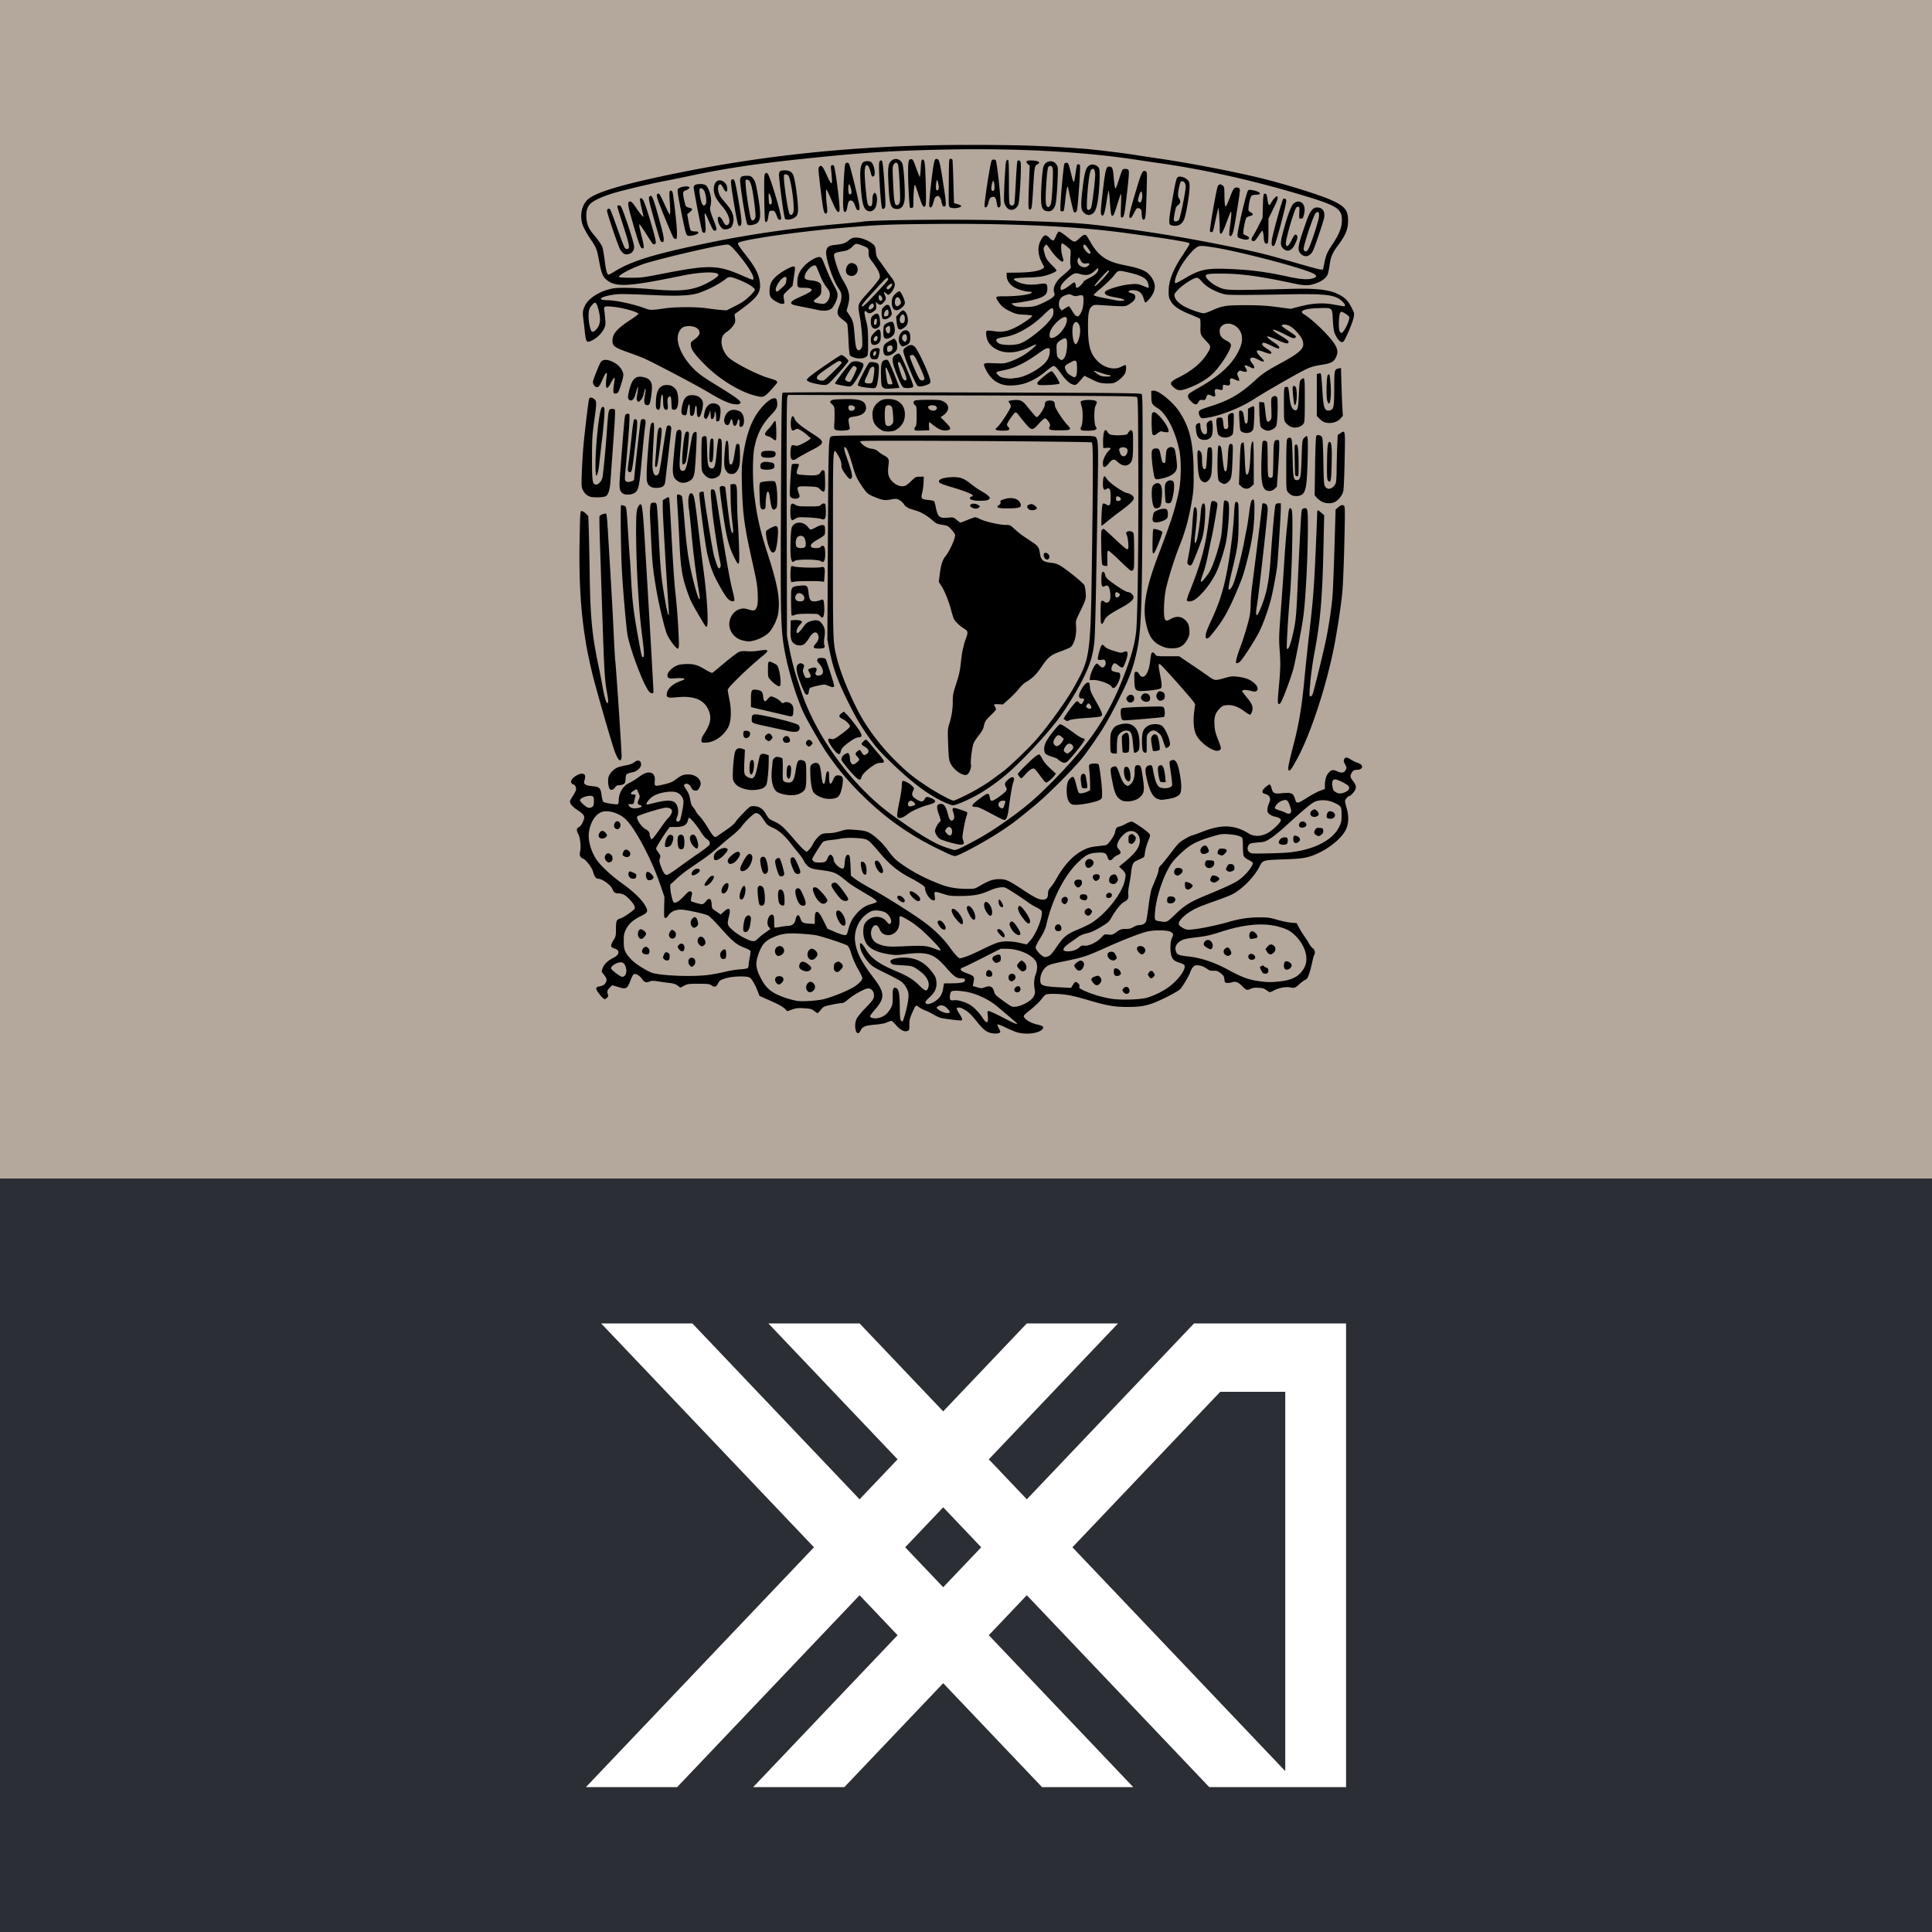 <svg width="200" height="200" xml:space="preserve" xmlns="http://www.w3.org/2000/svg"><rect width="100%" height="100%" fill="#808080" stroke="none"/><path d="M0 122v78h200v-78H0z" fill="#2c2e35" paint-order="stroke fill markers"/><path fill="#b4a79c" paint-order="stroke fill markers" d="M0 0h200v122H0z"/><path d="M102.657 106.954c-.538-.107-.862-.358-1.506-1.164-.629-.79-.935-1.073-1.47-1.358-.326-.174-.644-.176-.64-.002.001.05.127.287.28.527.279.436.332.6.217.671-.082.05-1.824-.16-2.184-.264-.156-.045-.48-.2-.72-.345a6.149 6.149 0 0 0-.838-.411 3.266 3.266 0 0 1-.672-.351c-.26-.192-.278-.195-.378-.058-.059.08-.221.419-.362.753-.208.495-.253.709-.246 1.151.008.518-.002.547-.205.624-.314.12-.749-.107-1.187-.62-.201-.235-.413-.427-.47-.427-.057 0-.267.072-.467.16-.237.105-.669.185-1.244.232-.996.08-1.285.2-1.485.62-.377.788-.77-.375-.41-1.212.076-.176.452-.644.836-1.04.86-.884.965-1.038.965-1.406 0-.417-.255-.713-.615-.713-.333 0-1.535.676-2.12 1.191-.263.232-.445.329-.618.329-.135 0-.609.077-1.053.172-.778.165-.82.184-1.094.52-.157.19-.312.347-.345.347-.032 0-.189-.103-.347-.228-.256-.203-.371-.234-1.032-.276-.636-.04-.817-.02-1.242.128l-.499.173-.302-.288c-.2-.189-.691-.458-1.438-.787l-1.136-.5-.178-.45c-.308-.782-.638-1.346-.854-1.46-.355-.188-1.862-.129-2.543.1-.497.168-.579.225-.726.51-.196.38-.353.428-.667.205-.209-.149-.348-.166-1.35-.166-1.041 0-1.142.014-1.498.203l-.381.202-.28-.212c-.204-.156-.42-.23-.811-.274-.293-.033-.83-.106-1.192-.163-.508-.08-.706-.081-.864-.009-.387.176-.574.119-.833-.258-.241-.35-.62-.564-.845-.478-.062.024-.205.285-.318.58-.372.972-.441 1.009-1.366.723l-.539-.166-.23.22c-.285.274-.338.432-.235.703.066.173.052.24-.078.37-.25.25-.327.21-.823-.414-.391-.493-.39-.682.004-.753.42-.076.56-.163.702-.436.135-.26.082-.42-.295-.893-.168-.21-.169-.223-.034-.576.158-.413.518-.759 1.094-1.05.648-.328.715-.768.147-.96-.485-.162-.492-.305-.051-.996.152-.24.179-.393.18-1.05.003-.865.046-.959.505-1.096.287-.086 1.297-.781 1.417-.976.104-.168-.047-.47-.461-.922-.443-.484-.777-.674-1.185-.674-.356 0-.532-.12-.636-.433-.133-.404-1.061-1.087-1.476-1.087-.237 0-.395-.21-.523-.692-.119-.453-.721-1.252-1.043-1.385-.318-.132-.4-.337-.306-.758.103-.459-.003-1.47-.186-1.772-.213-.351-.196-.624.045-.734.202-.092.412-.425.533-.847.094-.327-.035-.502-.69-.934-.497-.328-.76-.637-.76-.89 0-.057.144-.32.32-.584.176-.264.32-.563.32-.665 0-.248-.139-.494-.28-.494-.063 0-.155-.077-.205-.17-.075-.138-.062-.21.064-.38.2-.268.72-.567.992-.568.374-.003.448.203.273.758-.1.315.127.465.8.53.792.075.883.162.99.947.051.38.128.632.208.691.153.112 1.37.3 1.483.23.044-.026.08-.184.08-.35 0-.795.454-1.563 1.092-1.845.2-.088.617-.345.929-.571.634-.46.95-.578 1.302-.484.315.083.455.361.416.827-.05.593-.023.604.916.382.682-.16.9-.252 1.274-.532.556-.418.778-.505 1.286-.505.704 0 1.274.437 1.273.976 0 .1-.073.303-.162.449-.137.223-.202.26-.416.24-.204-.02-.286-.088-.418-.345-.171-.332-.439-.444-.68-.287-.096.062-.063.156.188.533.226.34.33.607.405 1.037.074.426.157.64.313.808.116.125.233.3.259.388.026.087.207.324.403.526.195.2.579.738.852 1.194.523.871.7 1.053.89.918.061-.044.483-.332.936-.64.508-.345.902-.678 1.029-.87.112-.172.5-.612.861-.98.618-.63.676-.668.996-.668.577 0 .99.262 1.307.828.26.464.315.512.903.786.67.313.907.532 2.133 1.97.347.407.753.834.904.949l.274.208.233-.223c.129-.123.294-.353.368-.511.19-.408.646-.95.917-1.09.135-.07.448-.118.762-.118.348 0 .762-.072 1.192-.206.63-.196.702-.201 1.617-.13.793.063 1.032.114 1.394.297.49.248 1.386 1.073 1.822 1.678.692.959.944 1.194 2.063 1.928 1.039.681 2.32 1.307 3.72 1.818.65.238 1.547.379 2.427.381.864.003.868.002 1.402-.31.927-.54 1.356-.69 1.978-.695.726-.005.963.101 2.542 1.138 1.273.836 1.568.977 2.034.977.355 0 .507-.18.507-.605 0-.287.05-.41.267-.654.147-.165.425-.58.618-.923.83-1.47 1.772-2.458 2.839-2.976.443-.215.729-.291 1.361-.36.44-.049.862-.106.938-.128.215-.062.853-.968.912-1.295.08-.44.164-.557.452-.617.143-.03.445-.16.67-.287.226-.127.498-.231.605-.231.217 0 1.804 1.123 1.885 1.333.027.072.003.242-.054.378-.266.64-.422 1.163-.462 1.546-.042.406-.054.423-.412.587-.204.093-.456.21-.562.261-.25.12-.376.44-.446 1.133-.031.308-.122.883-.201 1.28-.08.395-.127.835-.104.978.065.42-.026.607-.395.802-.36.19-.836.772-1.347 1.647-.257.44-.36.531-1.117.984-.603.361-.999.539-1.43.64-.364.086-.71.227-.886.362-.158.122-.532.388-.83.591-.817.556-.927.912-.281.912.5-.001.911-.137 1.213-.401.218-.192.314-.225.542-.188.411.067 1.296-.356 1.728-.826.335-.363.343-.366.743-.32.376.045.435.027.856-.268.406-.284.502-.316.94-.316.377 0 .559-.045.807-.198.176-.108.436-.198.577-.2.377-.003.646-.154.736-.413.044-.126.158-.85.253-1.608.095-.759.237-1.541.316-1.74.078-.197.272-.665.43-1.039.158-.373.288-.79.289-.924 0-.168.079-.32.247-.48.135-.13.604-.709 1.042-1.288.734-.969.847-1.081 1.423-1.419.345-.202.67-.367.722-.367.053 0 .555-.177 1.115-.393 2.002-.772 3.306-.722 4.782.187.522.321 1.16.328 1.833.02.524-.239 1.49-1.136 1.49-1.384 0-.178-.22-.308-.66-.39a1.378 1.378 0 0 1-.507-.237c-.19-.15-.23-.242-.222-.493.005-.17.082-.465.17-.656.23-.504.087-.823-.434-.962-.35-.093-.334-.333.048-.677.178-.16.374-.292.434-.292.064 0 .148.147.198.345.141.56.288.64 1.027.563 1.023-.107 1.23-.026 1.4.545.177.588.202.584 1.44-.193.381-.24.913-.517 1.182-.617l.488-.183v-.41c.001-.543.122-.952.367-1.243.288-.341.472-.374.924-.162.45.21.726.146.886-.205.078-.171.064-.254-.09-.529-.15-.267-.168-.36-.096-.518.113-.246.3-.243.675.012.166.112.45.257.633.321.412.145.545.253.545.442 0 .172-.228.312-.509.312-.307 0-.448.08-.575.326-.17.329-.149.443.163.85.373.487.371.769-.007 1.209-.157.184-.331.334-.386.334-.15 0-.448.349-.448.525 0 .086.073.407.164.715.222.756.22 1.475-.003 2.064-.437 1.15-2.353 2.579-4.045 3.017-.503.13-1.041.18-2.504.233-2.128.076-2.135.078-2.47.744-.522 1.039-1.717 2.27-2.754 2.838-.242.133-1.089.466-1.881.74-.793.273-1.676.615-1.962.759-.99.498-1.762 1.195-1.762 1.591 0 .225.625.608.993.608.73-.001 2.697-.38 4.172-.806 1.166-.336 2.094-.473 3.203-.473.86 0 1.082.03 1.811.245.457.135 1.102.27 1.432.3l.6.054.219.423c.12.232.376.646.57.92.194.273.415.622.492.776.077.154.243.364.37.466.242.195.297.462.15.735-.044.083-.132.413-.196.734-.063.321-.198.836-.3 1.143-.15.459-.226.579-.423.67-.133.06-.385.245-.561.41-.458.43-.562.47-.98.38-.463-.099-1.205.04-1.729.323-.262.142-.419.185-.489.133-.481-.354-.582-.394-1.088-.422-.382-.022-.605.006-.783.098-.368.19-.468.163-.852-.23-.444-.457-.71-.564-1.088-.44a1.48 1.48 0 0 1-.52.065c-.218-.024-.242-.058-.279-.383-.034-.307-.089-.393-.393-.625-.3-.228-.41-.265-.727-.249-.295.016-.431-.023-.648-.183-.33-.245-.724-.386-1.081-.386-.298 0-.518.244-.71.786-.11.311-.633 1.2-.961 1.632-.098.128-.597.438-1.206.749-1.898.966-2.586 1.151-4.278 1.151-1.402 0-2.115-.125-4.167-.73-1.655-.49-2.424-.622-3.631-.627-.3 0-.61.032-.689.074-.078.042-.292.274-.475.516-.182.242-.675.713-1.095 1.046-.678.54-.753.624-.676.766.162.303.713.62 1.331.765.628.148.762.26.578.481-.414.498-1.917.629-2.873.25a21.158 21.158 0 0 1-1.113-.491c-.326-.157-.625-.265-.664-.24-.04.024.017.195.126.38.11.186.174.377.144.424-.083.13-.495.177-.88.1zm2.628-.992c0-.02-.267-.263-.593-.54l-1.303-1.105a7.514 7.514 0 0 0-2.944-1.553c-.784-.204-1.74-.268-1.955-.132-.151.096-.225.806-.093.888.056.034.237.044.403.022.316-.042.923.121 1.472.396.447.225 1.025.793 1.416 1.39.5.767.68.633.545-.405-.022-.172.005-.245.101-.264.073-.016.722.279 1.442.653 1.191.62 1.51.757 1.51.65zm-11.588-.983c.27-.942.402-1.8.335-2.178-.066-.373-.377-.894-.689-1.156-.139-.117-.873-.515-1.632-.885-1.207-.588-1.43-.727-1.784-1.114-.499-.546-.898-1.318-.898-1.739 0-.276.016-.301.147-.231.081.043.288.319.46.613.535.913 1.354 1.499 3.158 2.259 1.168.492 1.748.85 2.374 1.47.61.6.763.644.91.26.206-.544-.103-1.19-.825-1.726-.736-.546-.803-.568-1.885-.625-.85-.045-1.01-.075-1.106-.206-.062-.084-.1-.19-.085-.236.095-.293 1.3-.453 2.157-.286.944.184 1.659.696 2.338 1.676.177.255.244.456.27.808.043.597-.166 1.057-.697 1.536-.447.403-.54.588-.346.692.168.09.61-.049.967-.303.442-.315.673-.697.768-1.273l.088-.534.759-.006c.925-.008 1.328-.078 1.391-.243.078-.2-.02-.27-.377-.27-.475-.001-.736-.19-1.574-1.144-1.29-1.467-1.94-1.66-4.469-1.333-.626.08-.858.076-1.491-.03-1.528-.258-2.235-.714-2.494-1.606-.17-.585-.122-1.333.104-1.637.577-.78 1.676-.834 2.228-.112.225.296.344.309.44.049.087-.235-.183-.742-.515-.967-.3-.202-.928-.306-1.363-.225-.374.07-1.043.606-1.341 1.074-.386.606-.58 1.36-.513 1.996.125 1.177.59 2.125 1.866 3.798 1.241 1.628 1.27 2.138.191 3.387-.272.314-.494.61-.494.657 0 .161.34.27.693.221.69-.094 1.145-.446 1.513-1.17.11-.217.14-.452.13-1.05-.013-.806.07-1.026.35-.919.279.107.377.598.387 1.937.008.962.038 1.32.12 1.42.06.072.133.131.16.131.028 0 .151-.35.274-.78zm4.621-.217c0-.064-.127-.244-.283-.4-.314-.313-.686-.376-.963-.162-.151.117-.15.126.076.312.393.325 1.17.492 1.17.25zm7.672-.81c.89-.436 1.245-.895 1.133-1.473-.116-.599-.086-1.167.084-1.598.203-.515.207-1.086.01-1.386-.469-.71-1.776-1.266-2.999-1.277l-.627-.005-1.815.922c-.999.508-1.935.963-2.082 1.013-.404.137-.307.338.268.555.944.357.94.351.798 1.073l-.058.295.451.131c.422.122.476.122.81-.005.519-.198.8-.069.94.433.097.344.168.417.983 1 .872.623.882.628 1.274.581.218-.025.592-.142.83-.259zm-.94-1.346c-.159-.19.097-.525.399-.525.039 0 .11.072.156.16.186.347-.304.668-.556.365zm-.506-1.091c-.16-.094-.188-.474-.044-.618a.428.428 0 0 1 .265-.095c.37 0 .494.456.182.675-.207.144-.218.145-.403.038zm-2.362-.447c-.138-.055-.126-.465.016-.583.26-.215.629.17.496.516-.045.116-.306.15-.512.067zm3.337-.74c-.129-.129-.234-.292-.234-.364 0-.146.346-.522.48-.522.049 0 .176.088.284.196.25.25.273.717.042.84-.234.126-.317.104-.572-.15zm-2.641-.81c-.244-.244-.172-.488.182-.622.412-.156.543-.086.543.29 0 .255-.036.327-.204.403-.277.126-.33.119-.521-.072zm-17.842 3.965c.655-.114 2.158-.676 3.053-1.142.644-.334 1.18-.825 1.18-1.08 0-.099-.199-.521-.442-.94a8.502 8.502 0 0 1-.683-1.54c-.175-.56-.295-.814-.43-.9-.271-.179-2.642-.957-3.25-1.067-.286-.052-1.04-.125-1.675-.162-1.35-.08-1.953.01-2.849.425-.75.347-1.069.714-1.396 1.612-.36.984-.327 1.483.161 2.467.439.883.908 1.384 1.636 1.747a9.22 9.22 0 0 0 2.122.702c.448.083 1.756.02 2.573-.122zm-1.497-.959c-.267-.406.13-1.054.518-.847.357.191.425.605.142.87-.244.229-.5.22-.66-.023zm-3.2-.816c-.207-.316-.082-.618.269-.652.486-.047.666.356.308.691-.246.23-.407.22-.577-.04zm6.09-1.196c-.089-.088-.123-.236-.107-.46.02-.272.064-.348.254-.438.205-.098.252-.093.44.047.3.224.303.437.01.73-.284.283-.41.308-.598.12zm-3.383-.08c-.3-.148-.378-.327-.27-.613.15-.391.504-.347 1.028.127.212.193.226.318.054.49-.16.16-.482.158-.812-.005zm.662-1.248c-.24-.342-.09-.87.276-.964.227-.06.64.297.64.553 0 .254-.336.59-.592.59a.431.431 0 0 1-.324-.179zm-3.4-.409c-.157-.291-.08-.629.173-.77.518-.288.962.42.494.788-.284.223-.542.216-.667-.018zm38.24 4.55c.581-.115 1.62-.586 2.272-1.03 1.122-.763 2.064-2.05 1.764-2.41-.052-.064-.288-.171-.522-.24-.59-.17-.806-.443-.877-1.111-.064-.593.003-1.187.172-1.518.145-.286.098-.41-.22-.574-.332-.172-1.77-.173-2.42-.001-.811.213-2.53.885-4.27 1.669-1.972.887-2.33 1.004-4.326 1.412-1.607.328-1.756.394-2.146.944-.26.367-.372 1.068-.217 1.357.12.222.606.317 1.987.385l1.129.056.21-.333c.175-.276.236-.32.356-.256.232.124.348.307.297.467-.037.117.028.187.294.319.856.424 2.078.795 3.104.943.896.129 2.565.09 3.413-.078zm-2.26-.646c-.125-.19-.124-.212.01-.36.203-.224.473-.202.586.046.206.452-.323.73-.596.313zm-3.108-.924c-.32-.38-.269-.523.256-.699.227-.076.285-.067.42.068.203.203.2.48-.006.702-.225.24-.426.22-.67-.071zm5.751-.674c-.122-.185-.121-.214.003-.404.164-.25.358-.227.52.06.11.195.107.228-.03.379-.198.218-.334.209-.493-.035zm-3.54-.136c-.119-.118-.127-.595-.012-.666.163-.1.466.044.582.278.106.212.104.247-.02.36-.165.148-.417.161-.55.028zm-4.014-.674c-.091-.116-.166-.257-.166-.313 0-.143.463-.516.641-.516.235 0 .419.234.362.46-.144.575-.538.748-.837.369zm3.678-.886c-.422-.155-.558-.687-.21-.82.29-.109.505-.016.645.277.157.332.156.359-.015.489-.15.114-.23.124-.42.054zm2.839-.794c-.265-.285-.26-.57.01-.637.47-.118.851.36.551.692-.19.21-.327.197-.561-.055zm14.593 3.004c1.335-.148 2.018-.526 2.514-1.39.531-.924.145-2.319-.934-3.371-.492-.48-.887-.686-1.758-.917-1.548-.411-3.526-.232-5.883.533-1.102.357-1.53.454-2.579.58-1.034.126-1.32.19-1.61.36-.434.254-.62.598-.533.986.1.44.267.524 1.238.627 1.405.15 2.716.588 4.285 1.435 1.441.778 2.07.999 3.286 1.156.752.097 1.112.097 1.974 0zm-1.719-.847c-.081-.033-.338-.514-.338-.633 0-.015.075-.068.166-.117.131-.07.187-.063.26.03a.472.472 0 0 0 .254.148c.109.018.17.101.187.258.035.307-.199.446-.529.314zm2.244-.439c-.158-.157-.126-.687.047-.78.188-.1.654.167.654.376 0 .332-.49.615-.701.404zm-3.684-1.04c-.177-.176-.12-.458.104-.515.252-.063.535.166.5.404-.027.194-.444.271-.604.112zm-2.484-.431a.39.39 0 0 1-.032-.623c.217-.196.395-.161.533.104.162.314.154.46-.033.56-.206.11-.258.106-.468-.041zm4.318-.314-.164-.278.203-.242c.228-.27.391-.3.652-.117.237.166.233.516-.008.741-.271.255-.491.222-.684-.104zm-6.103-.361c-.42-.22-.518-.363-.41-.6a.505.505 0 0 1 .297-.248c.418-.104.772.512.499.867-.092.12-.123.118-.386-.02zm4.283-1.156c-.068-.271.079-.604.265-.602.192.002.474.24.537.451.062.207.012.245-.419.314-.308.05-.332.039-.383-.163zm-64.621 3.937c.263-.376.052-1.217-.329-1.312-.403-.101-1.227.37-1.122.642.075.195.961.847 1.15.847.097 0 .232-.08.3-.177zm8.629-.023a18.52 18.52 0 0 0 1.705-.32c.44-.111 1.126-.224 1.522-.251.396-.028.766-.086.82-.129.056-.043.101-.191.102-.329.001-.137.053-.494.117-.793.063-.298.095-.594.071-.656-.024-.063-.248-.19-.497-.284-.933-.348-1.315-.658-2.622-2.13-.559-.628-1.124-1.188-1.27-1.258-.423-.2-2.31-.607-2.815-.607-.58 0-1.048.218-1.297.604-.116.18-.235.276-.32.259-.122-.024-.134-.142-.111-1.105l.026-1.077-.48-1.4c-.846-2.473-2.51-5.617-3.494-6.598-.72-.718-2-1.074-2.646-.736-.576.3-.978.944-1.167 1.865-.177.865.124 2.056.761 3.015.424.637 1.55 1.68 2.69 2.49 1.12.798 2.02 1.668 2.352 2.278.33.607.285.709-.495 1.093-.787.388-1.225.79-1.518 1.391-.186.383-.214.54-.214 1.2 0 .887.107 1.156.743 1.849.385.42 1.291 1.018 2.069 1.366.763.34 4.23.494 5.968.263zm-1.974-1.017c-.3-.429.003-.933.426-.707.219.117.233.563.024.752-.196.178-.3.167-.45-.045zm-2.636-.61c-.128-.142-.13-.179-.02-.443.128-.306.25-.353.48-.185.103.075.135.188.116.42-.023.271-.055.32-.23.34a.415.415 0 0 1-.346-.132zm5.863-.206a.589.589 0 0 1 .22-.738c.264-.173.35-.06.351.464.001.265-.034.385-.125.42-.234.09-.357.05-.446-.146zm-8.032-.393c-.292-.213.106-.839.411-.647.216.136.293.314.236.542-.042.166-.102.212-.277.212a.735.735 0 0 1-.37-.107zm3.784-.352c-.225-.262-.242-.348-.1-.505.341-.376.745.006.548.518-.065.168-.298.16-.448-.014zm2.057-.533c-.22-.22-.256-.499-.095-.72.164-.223.473-.133.632.186.152.302.097.501-.178.648-.13.07-.196.048-.359-.114zm-6.181-.67c-.273-.174-.25-.823.033-.932.149-.057.464.133.58.35.066.122.041.203-.124.4-.211.25-.319.29-.49.182zm3.259 0c-.276-.093-.32-.46-.09-.743.146-.18.155-.182.364-.045.403.264.169.936-.274.788zm2.164-1.214c-.227-.227-.209-.602.042-.852.247-.248.389-.168.528.297.1.33.038.478-.263.639-.11.058-.185.038-.307-.084zm-4.616-4.861c-.23-.152-.226-.819.005-.819.178 0 .605.399.605.564 0 .234-.392.398-.61.255zm-1.76-.16c-.185-.124-.281-.412-.192-.579.081-.151.1-.153.383-.035.396.165.447.227.386.47-.04.158-.102.205-.27.204-.12-.001-.259-.028-.307-.06zm-2.515-1.778c-.192-.192-.207-.501-.034-.674.158-.158.272-.159.497-.001.234.163.248.631.023.752-.22.117-.304.104-.486-.077zm1.8-.512c-.127-.092-.14-.151-.076-.332.118-.33.3-.412.55-.248.343.224.24.692-.152.692a.648.648 0 0 1-.323-.112zm-2.504-1.903c-.13-.13-.121-.313.028-.526.16-.228.363-.226.582.007.213.226.217.311.028.482-.171.155-.5.174-.638.037zm1.645-.95c-.187-.109-.18-.493.014-.667.314-.285.687.227.43.592-.125.179-.234.197-.444.075zm36.342 13.251c.305-.104 1.028-.426 1.607-.716s1.271-.6 1.539-.69c.626-.211 1.429-.21 2.373 0l.721.162.345-.376c.653-.711 1.383-2.6 1.194-3.092-.028-.072-.277-.244-.554-.382a6.38 6.38 0 0 1-.784-.462c-.658-.494-2.272-1.536-2.447-1.58-.363-.09-.96.026-1.598.313-.92.415-1.643.552-2.963.564-1.015.008-1.186-.011-1.813-.21-.978-.31-.972-.31-.906.22.051.41.044.44-.111.44-.361 0-.891-.766-.893-1.29 0-.157-.553-.531-1.587-1.075-1.167-.614-2.03-1.309-2.923-2.352-1.124-1.313-1.257-1.448-1.573-1.583-.384-.165-1.943-.225-2.582-.1-.271.054-.776.126-1.122.16-.43.044-.68.11-.792.211-.13.117-.978 1.456-1.1 1.736-.016.036.034.135.112.22.108.12.247.155.602.155.618 0 .705-.044.88-.45.1-.235.199-.35.3-.35.148 0 .335.295.335.528 0 .364.709.995.994.886.067-.026.12-.244.146-.606.04-.558.145-.807.343-.807.17 0 .22.236.26 1.222l.04.943.456.351c.252.193 1.023.66 1.715 1.035 1.501.817 4.665 2.829 5.64 3.587.963.75 1.83 1.62 2.387 2.397.553.771.931 1.18 1.09 1.18.063 0 .364-.085.669-.189zm3.442-2.295c-.299-.33-.332-.495-.108-.538.18-.035.624.441.624.67 0 .284-.181.238-.516-.132zm1.576-.11c-.34-.286-.643-.887-.534-1.06.138-.218.258-.21.482.03.298.319.668.987.618 1.116-.064.168-.308.13-.566-.087zm-7.79-.7c-.262-.363-.28-.566-.05-.61.173-.033.425.178.588.493.274.53-.168.626-.537.117zm1.86-.576c-.556-.604-.799-1.248-.469-1.248.34 0 1.015.889 1.015 1.335 0 .364-.151.34-.545-.087zm6.868-.143c-.449-.566-.66-1-.602-1.234.08-.313.26-.22.682.35.42.567.61.987.534 1.182-.083.216-.284.119-.614-.298zm-5.553-.325c-.376-.643-.456-.991-.246-1.072.271-.103.753.63.756 1.152.002.391-.259.35-.51-.08zm1.863-.197c-.339-.403-.494-.819-.419-1.12.102-.406.575-.074.757.532.167.555-.05.931-.338.588zm1.176-.92c-.14-.199-.17-.622-.044-.622.108 0 .399.481.4.66 0 .196-.207.174-.356-.038zm-10.233-.427c-.391-.212-.506-.595-.178-.595.24 0 .619.347.582.535-.035.182-.148.198-.404.06zm1.249-.384c-.557-.557-.394-.91.223-.483.383.266.585.542.52.711-.085.22-.386.128-.743-.228zm-5.197-2.614c-.072-.14-.151-.448-.176-.685-.04-.399-.032-.43.125-.43.258 0 .434.341.445.86.007.367-.017.46-.127.482-.087.017-.182-.064-.267-.227zm1.57-.24c-.415-.572-.408-1.17.01-.947.192.103.56.839.53 1.057-.043.298-.279.25-.54-.11zm17.75 8.86c.099-.047.367-.359.597-.692.934-1.36 1.117-1.511 2.565-2.116.472-.197 1.048-.485 1.281-.64 1.556-1.039 3.104-3.05 3.378-4.387.128-.624.101-.724-.29-1.1l-.315-.302.383-.31c1.202-.97 1.672-1.558 1.76-2.202.098-.711-.418-1.269-1.062-1.148-.485.09-1.145.807-1.264 1.372-.042.197-.011.299.151.49.28.333.257.462-.106.607a1.335 1.335 0 0 0-.472.328c-.249.316-.473.269-.59-.123-.127-.422-.33-.501-1.128-.443-.792.058-1.108.221-1.904.981-1.42 1.355-2.688 3.835-3.284 6.427-.116.507-.278.854-.77 1.646-.192.311-.349.653-.348.76.002.212.46.751.78.916.2.104.31.093.638-.064zm.678-2.635c-.228-.227-.055-.623.272-.623.213 0 .378.374.26.586-.088.155-.392.177-.532.037zm3.075-1.654c-.18-.199-.107-.465.163-.588.166-.076.223-.062.372.087.165.164.169.19.054.394-.151.27-.4.316-.589.107zm-2.405-1.203c-.164-.18-.11-.445.114-.565.336-.18.59.183.366.524-.155.236-.293.248-.48.041zm1.973-.344c-.134-.065-.178-.145-.16-.295.02-.173.07-.21.31-.23.347-.029.515.132.442.423-.056.221-.268.257-.592.102zm2.57-.272c-.113-.297.327-.561.53-.318.073.089.075.16.01.284-.108.2-.467.222-.54.034zm-3.136-1.097c-.333-.354-.157-.723.324-.677.224.022.27.06.291.25.027.234-.075.412-.308.537-.1.053-.181.024-.307-.11zm3.653-.266c-.34-.09-.268-.753.099-.905.286-.118.425-.037.55.32.066.19.052.269-.08.436-.155.196-.27.227-.57.149zm-1.776-.39c-.275-.275-.108-.618.283-.58.226.02.276.06.296.237.017.149-.03.25-.158.34-.226.159-.265.159-.421.002zm-.85-1.399c-.245-.458.195-.95.608-.68.248.163.253.443.01.67-.232.22-.503.224-.617.01zm4.548-2.37c-.11-.028-.14-.122-.14-.432 0-.346.025-.407.203-.488.178-.081.23-.068.402.105.178.177.19.224.108.456-.074.213-.306.443-.408.405a3.738 3.738 0 0 0-.165-.046zm-19.6 11.013c0-.132-1.01-1.207-1.844-1.962-.45-.408-1.082-.882-1.457-1.095-1-.568-.943-.571-.943.05 0 .378-.047.625-.163.852-.414.81-1.556.855-1.87.073-.225-.562-.552-.628-.794-.16-.288.56-.037 1.32.522 1.578.694.322 1.121.37 2.662.3 2.042-.094 2.42-.071 3.148.196.728.266.74.269.74.168zm-18.933-1.13c.13-.136.47-.413.755-.615.287-.201.536-.378.554-.391.018-.013-.023-.088-.09-.165-.2-.227-.246-.494-.145-.853.109-.389.35-.59.529-.442.079.066.113.27.113.671 0 .317.019.595.041.618.023.022.284-.007.58-.064.298-.057.67-.106.83-.107.402-.004.7-.257.762-.647.054-.338.228-.55.351-.427.041.041.124.216.184.389.122.354.268.42 1.01.459l.447.023.003-.522c.004-.547.059-.718.229-.718.167 0 .34.242.723 1.012l.361.726.77.33c.422.183.872.331 1 .331.204 0 .24-.038.318-.34.254-.984.472-1.407 1.031-2.004.42-.447.858-.721 1.37-.856.198-.052.427-.13.507-.173.141-.075.141-.084.004-.235-.078-.087-.342-.276-.587-.42-1.6-.944-2.014-1.208-2.406-1.53-1.168-.959-1.276-1.002-3.057-1.224-.737-.092-1.1-.327-1.39-.9a4.53 4.53 0 0 0-.516-.752c-.179-.205-.535-.65-.793-.987-.669-.875-1.259-1.401-1.892-1.688-.576-.26-.612-.293-1.039-.94-.283-.429-.482-.585-.744-.585-.185 0-1.085.853-1.464 1.389-.152.214-.594.639-.981.945-.388.305-1.037.852-1.442 1.215-.405.363-1.15.943-1.657 1.29-.507.346-1.173.803-1.481 1.015-.309.212-.848.65-1.2.973l-.638.588.017.384c.018.431.228 1.318.336 1.426.155.155.542-.065 1.05-.595.547-.572.595-.601.791-.478.1.064.102.132.011.486-.059.23-.075.44-.036.476.091.085.93.322 1.14.322.09 0 .244-.107.34-.236.362-.49.614-.403.647.222.024.451.024.452.48.765l.458.313.324-.292c.563-.509.74-.355.533.465-.2.792-.178.922.21 1.294.44.42.986.784 1.607 1.07.647.3.849.298 1.142-.011zm-1.46-.837c-.074-.194.037-1.05.17-1.306.148-.287.354-.372.514-.212.104.104.11.212.035.727-.091.631-.253.916-.52.916-.083 0-.172-.056-.199-.125zm10.049-.734c-.246-.264-.49-.885-.453-1.15.044-.309.334-.288.586.042.583.763.464 1.75-.133 1.108zm-8.378-1.96c-.132-.159-.273-1.637-.174-1.822.108-.203.334-.2.521.007.183.202.273 1.466.124 1.744-.102.19-.342.227-.47.071zm2.106-.059c-.1-.11-.162-.326-.185-.64-.044-.616.023-.88.225-.88.275 0 .42.346.431 1.022.009.566-.004.62-.155.641-.09.013-.233-.051-.316-.143zm2.114.057c-.173-.132-.35-.499-.464-.964-.103-.423-.067-.653.115-.723.216-.083.337.037.58.575.28.622.357.912.289 1.088-.057.15-.338.162-.52.024zm2.29-.118c-.264-.058-.605-.432-.809-.889-.286-.64-.24-.88.153-.78.256.064 1.191 1.152 1.161 1.35-.03.2-.292.366-.505.32zm1.951-.44c-.36-.305-1.03-1.255-1.03-1.461 0-.216.295-.345.51-.224.243.136 1.256 1.504 1.234 1.666-.033.236-.445.247-.714.02zm-10.518-.136c-.104-.328.263-1.327.464-1.262.276.091.054 1.359-.246 1.404-.11.016-.183-.031-.218-.142zm-1.83-.536c-.187-.188.078-.83.403-.98.23-.104.31.03.236.396-.093.468-.438.784-.639.584zm-1.815-.855c0-.147.521-.819.684-.88.382-.147.376.162-.013.635-.287.35-.67.49-.67.245zm7.651-1.11c-.214-.516-.377-1.195-.33-1.38.052-.208.337-.342.462-.218.098.099.465 1.348.465 1.584 0 .172-.136.273-.37.273-.065 0-.167-.117-.227-.26zm-8.981.064c-.068-.177.173-.512.41-.572.448-.112.591.17.22.431-.337.237-.573.29-.63.141zm7.4-.185c-.125-.145-.304-.917-.304-1.31 0-.299.272-.457.473-.276.16.144.328.787.328 1.25 0 .225-.043.333-.155.393-.2.107-.2.107-.342-.057zm3.27-.035c-.196-.303-.45-1.014-.45-1.259 0-.235.15-.354.352-.277.147.057.712 1.327.675 1.52-.044.234-.43.244-.577.016zm-5.619-.23c-.084-.135.025-.443.382-1.08.348-.62.556-.746.784-.471.173.207-.04.95-.38 1.324-.282.314-.664.424-.786.228zm-1.222-.73c-.2-.2-.101-.448.324-.82.474-.416.8-.47.847-.14.035.244-.436.864-.739.972-.292.105-.315.104-.432-.012zm-1.484-.358c-.03-.029-.054-.17-.054-.313 0-.458.821-1.019 1.28-.873.243.077.198.245-.174.648-.445.481-.884.706-1.052.538zm47.717 5.659c.982-.945 1.54-1.29 3.171-1.963 1.876-.774 2.862-1.229 3.315-1.529.792-.525 1.675-1.62 1.515-1.878-.027-.043-.227-.169-.446-.28-.244-.123-.428-.28-.475-.403-.042-.111-.078-.55-.078-.977-.001-.426-.03-.818-.063-.871-.12-.188-.631-.332-1.38-.387-.722-.052-.808-.04-1.748.237-1.171.347-1.874.653-2.44 1.062-.557.403-1.371 1.183-1.694 1.624-.846 1.152-1.67 3.563-1.78 5.206-.05.77-.04.79.498.878.738.122.725.128 1.605-.72zm-.745-1.18c-.105-.043-.133-.328-.051-.54.075-.196.643-.171.752.033.19.353-.266.682-.7.507zm1.838-1.483c-.053-.052-.096-.235-.096-.406 0-.308.002-.31.26-.255.264.056.541.246.541.37 0 .122-.318.387-.464.387a.39.39 0 0 1-.24-.096zm2.61-.754c-.119-.119-.12-.154-.008-.39.117-.243.14-.254.412-.193.159.036.336.13.395.21.092.125.079.167-.103.324-.246.212-.514.231-.696.049zm-3.687-.675c-.157-.092-.181-.327-.057-.559.056-.104.168-.155.344-.155.475 0 .608.347.243.634-.235.185-.325.199-.53.08zm5.342-.426c-.148-.108-.148-.124-.016-.4.11-.23.182-.287.362-.287.287 0 .418.13.418.417 0 .17-.052.246-.205.304-.276.105-.377.099-.559-.034zm-2.215-.468c-.086-.135-.094-.234-.032-.403.076-.21.107-.222.485-.2.378.022.406.039.43.25.055.48-.628.754-.882.353zm1.398-1.197c-.204-.098-.212-.13-.102-.417.062-.165.131-.205.353-.205.562 0 .676.18.333.524-.214.214-.311.23-.584.098zm-1.846-.158c-.146-.146-.115-.445.064-.624.23-.23.455-.2.598.076.17.33.154.444-.081.551-.262.12-.46.118-.581-.003zM70.253 89.8a85.906 85.906 0 0 1 2.098-1.492c.583-.398 1.081-.79 1.107-.872.072-.226-.024-.412-.305-.587-.144-.091-.43-.446-.663-.822-.363-.588-1.028-1.377-1.16-1.377-.028 0-.083.133-.124.297-.118.473-.474.662-1.245.662h-.626l-.31.42c-.171.231-.501.734-.734 1.119-.407.671-.418.706-.292.88.408.563.398.536.306.834-.075.244-.058.362.112.815.262.694.397.89.616.89.103 0 .63-.332 1.22-.767zm.032-1.998c-.14-.17-.196-1.006-.08-1.222a.307.307 0 0 1 .568.034c.103.27.1.964-.005 1.16-.1.187-.339.2-.483.028zm1.49-.216c-.3-.298-.448-.86-.28-1.06.186-.225.45-.142.58.183.171.434.237.792.178.978-.071.224-.175.203-.479-.1zm-2.934.003c-.033-.367.149-.918.36-1.093a.313.313 0 0 1 .469.075c.102.163-.061.759-.264.962-.174.173-.552.21-.565.056zm63.893.705c2.834-.12 5.14-1.165 5.879-2.664.241-.49.265-.604.265-1.267 0-.866-.034-.923-.76-1.263-.683-.32-1.524-.348-2.083-.07-.349.173-1.296.975-3.04 2.573-.464.425-1.114.948-1.444 1.163-.578.375-.629.392-1.358.448-.645.05-.78.085-.901.235-.292.36-.115.83.337.892.25.034 1.709.012 3.105-.047zm-.298-.96c-.15-.181.092-.572.392-.632.133-.027.297-.028.364-.002.146.056.163.514.024.653-.133.133-.664.12-.78-.019zm1.533-.141c-.13-.13-.122-.619.01-.67.178-.068.517.106.578.296.042.134.011.217-.122.325-.21.169-.333.182-.466.049zm2.307-.727c-.25-.127-.292-.327-.123-.585.112-.17.183-.197.468-.176.31.023.337.042.36.275.018.194-.025.29-.191.42-.252.197-.253.197-.514.066zm-1.754-.887c-.064-.077-.068-.173-.012-.32.134-.353.724-.252.724.124 0 .266-.532.413-.712.196zm3.075-.832c-.248-.05-.301-.14-.242-.41.075-.342.293-.446.601-.287.479.247.189.81-.36.697zm-1.834-.282c-.201-.146-.135-.463.128-.61.202-.113.229-.109.42.071.244.229.263.447.05.561-.21.112-.426.104-.598-.022zM67.65 86.708c.094-.099.433-.558.754-1.02.321-.461.664-.911.763-.999.202-.181.402-.534.402-.71 0-.227-.241-.37-.626-.37-.36 0-2.73.72-2.955.899-.209.164.38 1.083.85 1.329.259.135.409.319.409.501 0 .162.138.55.195.55.021 0 .115-.081.208-.18zm2.9-2.379c.254-1.186.262-1.518.046-1.84-.295-.436-.641-.576-1.307-.53-.904.063-1.621.325-2.022.74-.322.335-.436.59-.261.59.043 0 .425-.09.85-.2.97-.251 1.689-.264 1.98-.036.357.28.476 1.013.251 1.55-.14.335-.096.465.147.43.143-.02.192-.13.315-.704zm63.078-.232c.06-.111.039-.273-.077-.61-.25-.726-.357-.79-.938-.556-.315.126-.716.608-.626.753.028.046.239.139.468.207.229.068.506.175.616.238.277.158.46.147.557-.032zm-72.208-.68c.032-.048.06-.277.06-.51 0-.37-.022-.43-.188-.493-.346-.131-1.252.179-1.252.429 0 .134.563.664.8.753a.51.51 0 0 0 .58-.179zm4.74.203c.297-.065.35-.217.098-.28-.267-.067-.301-.21-.138-.577.133-.3.132-.327-.018-.673a4.268 4.268 0 0 0-.185-.392c-.016-.017-.178.068-.361.189-.351.232-.324.359.078.362.167 0 .182.026.129.22-.033.122-.084.347-.112.5-.048.262-.07.28-.346.272-.26-.008-.285.007-.216.136.156.29.494.367 1.07.243zm73.172-1.658c.335-.172.432-.408.252-.607-.163-.18-.91-.573-1.242-.653-.335-.08-.484.122-.423.578.07.526.083.551.375.732.286.178.63.161 1.038-.05zm-42.435 5.811c-3.072-1.523-5.524-3.308-8.018-5.835a28.609 28.609 0 0 1-3.369-4.118c-.522-.773-1.755-2.897-2.23-3.844-.684-1.36-1.562-4.113-1.968-6.164-.499-2.523-.527-3.48-.465-16.051.047-9.663.068-11.029.173-11.102.083-.057 5.824-.068 18.579-.034 16.257.043 18.472.063 18.578.17.105.105.117 1.246.096 9.492-.032 12.705-.124 15.187-.651 17.418-.425 1.799-.804 2.74-2.185 5.429-.957 1.865-1.697 3.04-3.172 5.038-.803 1.088-3.613 3.936-5.1 5.168-2.045 1.695-2.65 2.146-4.103 3.06-1.55.973-3.722 2.132-4.144 2.21-.195.037-.578-.122-2.02-.837zm3.315-.378c1.499-.773 2.541-1.414 4.111-2.53 1.828-1.298 2.902-2.218 4.633-3.967 3.732-3.771 5.722-6.678 7.254-10.594.895-2.287 1.252-3.546 1.408-4.967.145-1.32.244-8.634.221-16.41-.02-6.8-.037-7.707-.146-7.816-.11-.11-2.072-.129-18.108-.176l-17.984-.053-.092.171c-.069.128-.086 3.325-.068 12.468l.024 12.296.18.96c.33 1.754.646 2.908 1.381 5.038 1.19 3.449 3.622 7.243 6.463 10.087 1.127 1.127 1.925 1.802 3.263 2.756 2.515 1.794 4.102 2.73 5.245 3.094l.64.204c.269.086.436.026 1.575-.561zm-1.883-.19c-.455-.126-.916-.287-1.024-.357-.248-.163-.509-.584-.509-.823 0-.23.251-.73.464-.922.16-.145.16-.146-.069-.802-.254-.729-.24-.987.06-1.063.434-.108.66.177.902 1.133.118.47.278.66.46.55.195-.12.22-.371.08-.785-.19-.556-.1-.6.699-.34.375.122.704.257.73.3.027.042-.008.229-.076.415-.07.186-.2.758-.29 1.272-.147.837-.152.964-.048 1.211.219.523-.078.568-1.379.21zm.18-.844c.213-.554-.233-1.023-.548-.575-.158.226-.157.239.042.491.185.236.432.277.506.084zm4.052-2.159c-.915-.495-1.318-.672-1.536-.672-.594-.001-.497-.197.442-.894.76-.565.913-.588.983-.148.085.53.182.538.876.065.342-.233.691-.517.777-.632.147-.198.148-.223.023-.464-.167-.324-.118-.463.281-.794.466-.385.694-.223.48.34-.102.267-.298 1.403-.443 2.57-.119.961-.258 1.321-.503 1.308-.076-.004-.697-.31-1.38-.679zm1.363-.716c.043-.112.1-.292.127-.4.045-.181.027-.196-.237-.196-.59 0-.618.746-.03.794.035.003.098-.086.14-.198zm-10.912 1.182c-.201-.044-.181-.385.1-1.712.132-.622.24-1.34.24-1.594s.037-.485.083-.513c.12-.074.732.244.994.517.226.235.226.237.09.522-.18.38-.106.567.338.848.48.304.698.302.858-.006.144-.28.274-.294.74-.082.56.253.447.468-.357.676-.763.197-1.757.643-2.151.966-.367.3-.691.431-.935.378zm1.705-1.34c.059-.037.028-.12-.091-.247-.198-.21-.388-.244-.537-.095-.126.125-.123.44.004.484.104.036.47-.048.624-.143zm3.146-.229c-1.514-.676-3.116-1.823-4.967-3.557-1.721-1.612-2.187-2.124-3.027-3.33-.847-1.214-1.217-1.841-1.981-3.358-1.128-2.237-1.656-3.687-2.025-5.557l-.213-1.08.048-9.396c.055-10.573.076-11.383.298-11.605.145-.145.566-.15 13.222-.14 7.19.006 13.325.033 13.634.06.928.083.868-.428.764 6.466-.142 9.387-.241 13.921-.325 14.775-.144 1.46-.431 2.4-1.219 3.974-.628 1.258-1.84 3.205-2.654 4.262-1.2 1.56-3.413 3.932-4.955 5.309-1.021.911-2.477 1.942-3.503 2.479-1.06.555-2.057.97-2.31.961-.117-.004-.47-.122-.787-.263zm2.01-.723c1.047-.513 2.136-1.16 2.889-1.717l1.04-.77c.742-.548 2.849-2.583 3.64-3.517 1.272-1.498 2.993-3.905 3.709-5.186 1.744-3.125 1.748-3.15 1.9-14.245.113-8.285.108-11.033-.023-11.141-.119-.099-23.411-.238-23.793-.143l-.227.057.189.201c.292.31.636.486 1.062.54.27.035.472.123.662.29.15.132.416.312.59.401.482.245.561.42.465 1.03-.044.282-.057.666-.028.854.128.856 1.177 1.558 1.83 1.225.096-.049.364-.272.595-.496.395-.383.444-.408.84-.411l.422-.003-.025.6a6.25 6.25 0 0 1-.145 1.07c-.154.6-.09.674.634.742.295.027.567.09.605.138.038.049.114.322.168.607.193 1.007.377 1.167 1.248 1.088.574-.052.579-.05.915.23.186.155.362.282.391.281.029 0 .359-.126.733-.278.375-.153.738-.278.809-.279.07 0 .295.087.5.196.465.247 2.022.602 2.64.602.454 0 .48.012.922.426.25.235.635.547.855.696l.964.645c.608.406.715.56.8 1.162.101.716.317.897 1.179.992.424.046.655.125 1.004.341.7.435 2.316 1.752 2.421 1.976.052.11.113.47.136.8.045.649.053.625-.757 2.305-.26.54-.28.63-.24 1.12.073.902-.168 1.85-.554 2.178-.082.07-.54.268-1.018.44-1.063.383-1.302.577-2.037 1.652-.545.796-.885 1.123-1.639 1.574-.165.099-.458.384-.65.633s-.646.72-1.008 1.046l-.659.593-.481-.02c-.265-.01-.467.01-.45.047.017.036.081.167.143.29.11.22.103.232-.43.763-.627.622-.636.637-.764 1.183-.067.286-.22.565-.501.913-.223.276-.47.649-.55.828-.157.357-.358 1.943-.283 2.24.07.283-.179.923-.4 1.024-.434.197-1.412-.486-1.74-1.218-.136-.302-.17-.609-.22-1.919-.054-1.487-.048-1.587.128-2.159a7.311 7.311 0 0 0 .351-2.319c-.004-.597.04-.82.369-1.839.302-.94.393-1.364.48-2.239.1-.998.258-1.714.555-2.519.194-.526.164-.654-.215-.888-.426-.263-.92-.727-1.062-.997-.06-.113-.183-.496-.274-.852-.235-.919-.672-2.024-1.008-2.549l-.288-.45.087-.73c.119-1 .287-1.54.6-1.925.415-.51 1.004-1.8 1.004-2.198 0-.07-.163-.315-.362-.542-.35-.4-.384-.418-.972-.516-.533-.09-.656-.144-.979-.434-.551-.493-1.205-.884-1.738-1.037-.834-.24-1.053-.356-1.26-.67a1.478 1.478 0 0 0-.501-.443c-.27-.128-.357-.132-.841-.041-.627.118-.822.089-1.659-.245-.75-.3-.841-.382-1.46-1.32-.433-.655-.537-.895-.87-2.01-.37-1.236-.565-1.723-.73-1.824-.199-.123-.14.244.188 1.167.463 1.304.59 1.866.46 2.024-.148.178-.29.08-.686-.475-.288-.402-.362-.573-.362-.834 0-.37-.118-.693-.44-1.203-.454-.717-.44-.997-.44 9.472 0 10.33-.012 10.02.448 11.831.454 1.79 1.846 4.976 2.856 6.54a22.733 22.733 0 0 0 3.472 4.223c1.051 1.017 1.684 1.513 3.115 2.446.968.632 2.384 1.39 2.595 1.392.063 0 .586-.23 1.161-.513zm8.389-24.49c-.138-.055-.264-.39-.204-.544.063-.165.296-.152.457.025.156.173.17.345.036.478-.103.103-.127.106-.29.041zm-1.804-5.21c-.174-.191-.168-.309.022-.41.255-.136.48-.095.704.128.202.202.205.215.06.32-.212.155-.63.136-.786-.037zm-5.812-.114c-.257-.13-.293-.269-.098-.373.187-.1.547-.041.772.125.159.118.159.12.004.234-.19.14-.421.145-.679.014zm2.996.048c-.428-.05-.501-.143-.243-.312.159-.104.203-.186.17-.315-.038-.155.01-.191.43-.318.784-.237 1.459-.045 1.641.468.129.36-.058.458-.925.488-.414.014-.896.009-1.073-.011zm-2.722-.795a19.86 19.86 0 0 0-.34-.076c-.225-.048-.237-.276-.017-.333.09-.023.15-.083.134-.132-.044-.132-.985-.496-2.219-.857-.594-.174-1.134-.37-1.2-.436-.312-.313.325-.58 1.4-.588.774-.006 1.117.13 1.876.74.29.232.762.554 1.05.715.29.16.612.383.717.495.18.192.184.212.054.34-.1.1-.292.142-.716.154-.318.008-.651-.001-.74-.022zm7.192 29.053c-.087-.098-.333-.42-.547-.717-.214-.296-.454-.56-.534-.585-.181-.057-.515.175-.93.646-.174.197-.342.359-.374.359-.082 0-.357-.344-.36-.45-.003-.104 1.425-1.526 1.835-1.827.151-.111.318-.202.37-.202.053 0 .192.196.309.435.14.285.422.63.817.998l.603.563-.172.241c-.152.213-.507.52-.77.667-.049.027-.16-.03-.247-.128zm-19.46-.357c-.48-.422-1.546-1.712-1.546-1.87 0-.251.144-.456.417-.598.237-.122.259-.121.358.015.058.08.106.297.106.483 0 .343.151.59.36.59.139 0 .601-.386.601-.502 0-.049-.098-.19-.218-.316-.238-.248-.21-.383.12-.603.163-.107.184-.097.344.174.19.32.276.346.542.16.291-.204.205-.51-.207-.737-.188-.103-.34-.232-.34-.287 0-.121.335-.448.46-.448.049 0 .226.171.393.38.167.21.505.614.751.9.847.982.892 1.12.365 1.12-.275 0-.448.065-.793.3-.683.464-1.106.886-1.189 1.186-.091.33-.197.34-.524.053zm21.145-1.693c-.138-.085-.275-.191-.303-.238-.029-.046-.302-.158-.607-.249-.348-.103-.6-.23-.677-.34-.19-.271-.152-.765.097-1.234.31-.585 1.283-1.784 1.447-1.784.134 0 .613.31 1.628 1.052.28.204.599.384.709.4.122.017.2.08.2.16 0 .146-1.477 1.988-1.79 2.235-.244.19-.388.19-.704-.003zm1.002-1.01c.317-.266.383-.485.206-.682-.198-.218-.458-.191-.65.068-.273.369-.297.548-.091.691.235.165.25.163.535-.077zm-.815-1.056.145-.271-.225-.194c-.298-.258-.409-.245-.652.073-.252.33-.264.641-.03.804.155.11.195.108.395-.01a1.2 1.2 0 0 0 .367-.402zm-23.37 1.187c-.11-.086-.35-.38-.534-.654-.45-.668-.452-.918-.01-.791.207.059.309.014.856-.375.684-.487 1.061-.817 1.061-.929 0-.183-.37-.56-.733-.743-.447-.226-.475-.362-.128-.62l.22-.165.288.276c.159.151.555.627.88 1.057.777 1.026.857 1.338.345 1.338-.147 0-.416.12-.696.311-.758.518-1.065.823-1.125 1.122-.069.336-.166.376-.424.173zm23.654-3.41-.177-.123.212-.336c.337-.534.987-1.37 1.127-1.448.092-.051.167-.023.267.1.189.233.287.217.438-.075.147-.285.115-.344-.187-.349-.311-.005-.33-.33-.047-.848.28-.515.54-.795.737-.795.13 0 .16.071.19.46.029.394.122.614.65 1.538.632 1.108.718 1.38.475 1.509-.077.04-.768.116-1.535.167-.826.055-1.507.14-1.671.209-.333.138-.268.14-.479-.008zm2.704-1.31c0-.148-.194-.405-.307-.405-.03 0-.104.078-.164.174-.095.152-.09.187.036.28.215.157.435.133.435-.048zm-29.646-1.46c-.066-.102-.25-.516-.41-.92-.477-1.205-.568-1.815-.308-2.05.177-.16.335-.169.53-.027.13.095.134.137.041.393-.09.247-.085.337.037.653.136.356.195.405.447.37.28-.04.321-.167.158-.487a2.16 2.16 0 0 1-.158-.356c0-.097.541-.27.708-.226.187.05.218.192.093.426-.115.214-.015.4.214.4.651 0 .694-.573.093-1.263-.189-.217-.214-.292-.143-.424.07-.132.153-.156.46-.136.373.024.376.026.508.424.61 1.836.793 2.449.75 2.518-.073.118-.222.1-.627-.073-.353-.151-.37-.151-1.058-.001-.384.084-.746.192-.804.24-.058.048-.116.219-.13.38-.029.351-.225.428-.401.158zm31.735-.691c-.137-.256-1.26-.675-1.798-.672l-.47.003.05-.312c.063-.388.377-1.108.568-1.298.137-.138.153-.134.404.11.217.21.287.237.42.166.199-.106.29-.44.177-.651-.07-.131-.138-.15-.392-.11-.182.03-.329.015-.36-.035-.082-.134.28-1.46.415-1.512.066-.025.175.026.248.118.171.215.397.325 1.12.548.53.163.628.172.855.078.357-.15.472-.054.41.34-.072.446-.38 1.223-.505 1.27-.057.022-.24-.071-.405-.207-.165-.137-.344-.248-.398-.248-.148 0-.346.329-.346.574 0 .184.047.231.3.301.165.046.344.084.398.084.22.001.283.323.14.709-.302.81-.636 1.109-.831.744zm-30.81-4.056c-.029-.074.035-.212.157-.34.271-.284.38-.589.307-.861-.144-.54-.554-.431-.971.256-.146.24-.355.507-.464.593-.246.193-.677.202-.985.02-.39-.23-.481-.54-.456-1.559l.022-.903.317-.026c.432-.035.844.051.844.177 0 .057-.075.172-.168.256-.214.194-.392.536-.392.754 0 .302.251.143.639-.401.325-.457.422-.538.805-.666.57-.19.893-.128 1.161.223.314.41.381.758.28 1.432-.06.384-.063.651-.012.786.112.293-.022.384-.57.384-.349 0-.479-.032-.514-.125zm29.735-2.488c-.067-.066-.071-2.046-.004-2.219.062-.16.181-.16.36.001.183.166.422.087.544-.18.137-.302.033-1.259-.155-1.43-.116-.104-.177-.111-.317-.037-.33.177-.4.06-.4-.667 0-.485.031-.699.114-.767.127-.106.22.015.314.407.033.139.238.35.592.61.836.617 1.565 1.056 1.753 1.057.211 0 .479.222.545.451.08.275-.288.623-1.183 1.117-1.386.766-1.651.963-1.826 1.356-.153.345-.226.411-.336.302zm1.9-2.85c.07-.115.058-.167-.067-.26-.24-.178-.365-.14-.365.112 0 .124.025.252.056.282.09.09.28.023.376-.134zm-31.022 2.064c-.182-.194-.221-.2-1.245-.2-.756 0-1.14.034-1.343.12-.158.065-.303.092-.323.06-.042-.07-.072-1.1-.06-2.11.01-.832.07-.896.94-.98.716-.07.79-.008.867.727.074.718.197.904.596.904.17 0 .437-.054.594-.12.367-.152.396-.104.437.717.03.611-.06 1.082-.207 1.082-.037 0-.152-.09-.256-.2zm-1.698-1.575c.238-.237.04-.655-.356-.754-.358-.09-.652.455-.388.718.153.153.605.175.744.036zm-1.31-2.183c-.06-.319-.015-1.286.063-1.364.029-.029.171-.013.317.034.326.106 2.412.155 2.763.065.355-.09.422.07.358.865l-.052.64-.24-.028c-.494-.057-2.338-.05-2.74.01l-.416.062zm35.16-.936c-.089-.048-.62-.534-1.18-1.082-.562-.547-1.067-.979-1.122-.96-.073.026-.097.248-.087.807l.014.771h-.231c-.139 0-.262-.056-.306-.14-.041-.076-.088-.905-.103-1.842-.024-1.447-.01-1.713.092-1.778a.552.552 0 0 1 .161-.077c.023 0 .525.451 1.115 1.003 1.186 1.11 1.344 1.226 1.414 1.043.075-.196-.012-1.107-.133-1.39-.098-.23-.097-.274.007-.34a.555.555 0 0 1 .594.03c.132.096.146.267.155 1.955.01 1.547-.01 1.869-.11 1.968-.092.092-.157.099-.28.032zm-35.12-1.2c-.128-.476-.063-2.986.085-3.288.3-.61 1.209-.6 1.664.018.1.137.23.248.286.248.057 0 .308-.11.557-.245.276-.15.54-.236.675-.22.207.024.223.053.246.443.013.23-.011.483-.054.563-.043.08-.338.287-.656.461-.65.356-.875.606-.715.798.134.161.826.16.96 0 .171-.207.376-.145.43.13.09.446.056 1.151-.064 1.313-.11.15-.123.15-.352.016-.323-.19-2.446-.204-2.692-.018-.23.174-.27.15-.37-.22zm1.447-1.223c.136-.164.058-.803-.123-1.002-.183-.202-.475-.2-.678.003-.215.214-.228.912-.02 1.033.212.123.707.103.821-.034zm30.688-3.284c.025-.648.079-1.123.133-1.177.067-.067.152-.054.334.053.387.229.476.089.476-.753 0-.535-.03-.735-.127-.83-.111-.112-.145-.113-.294-.009-.26.183-.38.022-.38-.506.002-.513.065-.81.172-.81.04 0 .15.128.242.284.212.359 1.654 1.37 2.059 1.444.399.073.73.32.73.546 0 .225-.417.62-1.493 1.415-.434.32-1.015.773-1.29 1.006-.277.232-.525.422-.553.422-.027 0-.032-.488-.009-1.085zm1.966-1.568c.121-.121-.096-.385-.315-.385-.11 0-.148.06-.148.24 0 .197.033.24.184.24a.454.454 0 0 0 .28-.095zm-34.08 1.998c-.06-.06-.096-.357-.096-.79 0-.851.09-.98.508-.722.242.15.394.168 1.391.168 1.026 0 1.132-.013 1.267-.163.082-.09.223-.153.313-.14.15.021.167.087.188.704.029.864-.072 1.053-.477.894-.147-.057-.742-.125-1.322-.151-.981-.044-1.074-.036-1.346.124-.342.202-.306.195-.426.076zm-.048-2.295c-.126-.139-.13-.28-.051-1.736.047-.872.12-1.62.161-1.66.08-.08.633-.088.71-.01.025.025-.002.16-.06.302-.184.448-.197.668-.041.728.077.03.522.075.988.1.952.051 1.24-.018 1.384-.333.064-.14.146-.198.259-.182.155.022.167.083.189.943.034 1.364-.032 1.496-.517 1.027-.253-.244-.29-.254-1.1-.29-1.082-.048-1.28-.002-1.227.287.022.119.087.33.144.47.086.208.086.275 0 .38-.15.179-.668.164-.84-.026zm32.357-3.18c-.03-.03-.053-.2-.053-.38.001-.348.324-1.002.631-1.279.258-.231.206-.297-.21-.271l-.381.024-.022-.44a6.407 6.407 0 0 1 .04-.918c.072-.553.227-.656.435-.288.106.187.207.246.5.29.522.078 1.511.01 1.55-.106.017-.052.097-.176.177-.274.123-.152.163-.163.273-.07.11.09.13.306.13 1.396-.001 1.435-.069 1.806-.374 2.046-.367.288-.796.203-1.28-.254-.317-.3-.484-.257-.877.222-.278.339-.421.419-.539.302zm2.393-1.261a.73.73 0 0 0 .102-.415c-.02-.173-.082-.235-.287-.288-.294-.076-.58.034-.58.223 0 .066.053.245.116.397.144.344.452.383.65.083zm-34.723.424c-.125-.232-.064-1.257.08-1.346.06-.037.208-.032.332.011.185.065.31.035.732-.175.28-.14.598-.323.706-.408l.197-.155-.4-.359a4.057 4.057 0 0 0-.717-.516c-.292-.144-.333-.146-.508-.032-.104.068-.236.106-.292.085-.229-.088-.212-1.397.019-1.474.062-.02.155.097.232.293.132.336.654.762 1.953 1.592 1.203.768 1.18.92-.248 1.655-.573.296-1.195.64-1.382.767-.405.275-.582.29-.704.062zm9.208-3.025c-.484-.324-.715-.692-.77-1.233-.066-.635.086-1.106.47-1.453.401-.361.606-.436 1.193-.436 1.033 0 1.676.606 1.676 1.578 0 .583-.16.962-.574 1.356-.345.329-.61.425-1.18.425-.378 0-.525-.043-.815-.237zm1.218-.493c.155-.156.167-.234.132-.903-.021-.402-.081-.812-.133-.909-.124-.23-.529-.244-.647-.022-.105.195-.109 1.526-.005 1.799.098.259.412.275.653.035zm-5.776.577c-.21-.06-.218-.095-.167-.847.012-.176.019-.602.014-.947-.007-.597-.02-.64-.26-.864-.238-.222-.245-.245-.119-.371.11-.11.341-.14 1.296-.165 1.662-.043 2.209.134 2.325.75.102.545-.31.924-1.127 1.04-.626.09-.703.154-.656.544.023.183.066.431.097.551.048.188.026.23-.158.3-.24.091-.938.096-1.245.01zm1.962-2.294c0-.168-.35-.324-.552-.247-.2.077-.164.446.051.53.223.086.5-.071.5-.283zm6.155 2.247c-.027-.07.013-.194.088-.278.114-.125.138-.318.138-1.133 0-.9-.014-.994-.168-1.118-.21-.17-.215-.36-.013-.467.088-.047.69-.083 1.385-.083 1.116 0 1.262.017 1.587.18.623.314.625.966.005 1.399l-.317.22.526.533c.576.585.607.745.16.829-.414.077-.881-.088-1.368-.484-.242-.197-.463-.358-.491-.358-.029 0-.04.189-.026.42l.026.42-.742.023c-.616.019-.75.001-.79-.103zm2.29-2.114c.063-.117.051-.185-.047-.284-.174-.174-.779-.137-.814.05-.066.348.69.554.86.234zm6.169 2.15c-.1-.068-.078-.117.141-.305.324-.278 1.38-1.912 1.378-2.13a.638.638 0 0 0-.12-.315c-.18-.238-.15-.27.303-.324.712-.086 1.007.024 1.407.522.193.24.513.628.711.861.347.408.367.42.514.287.29-.263.71-.978.71-1.209 0-.316.134-.422.535-.422.376 0 .507.136.507.524 0 .249.81 1.496 1.308 2.015.461.48.368.54-.834.54-1.044 0-1.178-.054-1.015-.41.07-.154.047-.242-.129-.508-.12-.182-.277-.322-.36-.322-.082 0-.37.25-.646.56-.646.725-.729.726-1.348.009-.262-.303-.58-.7-.708-.88-.128-.18-.286-.319-.352-.307-.147.025-.88 1.077-.88 1.263 0 .074.053.18.12.235.155.13.152.29-.008.351-.205.079-1.104.053-1.234-.035zm8.753-.047c-.027-.072-.005-.202.05-.29.175-.28.208-1.585.052-2.061-.075-.23-.118-.464-.096-.521.056-.144.68-.226 1.211-.16.489.062.54.154.32.575-.178.342-.167 1.88.016 2.16.129.197.128.213-.015.317-.1.073-.378.11-.82.11-.543 0-.676-.024-.717-.13zm-.762 38.848c-.356-.04-.596-.406-.66-1.006-.086-.803.015-1.398.282-1.665.355-.355.437-.298.631.437.29 1.104.267 1.061.573 1.051.15-.004.416-.077.592-.16l.32-.153-.002-.599a18.2 18.2 0 0 0-.07-1.33c-.063-.69-.058-.734.092-.781.278-.088.743-.076.841.021.11.11.372 2.194.377 2.99.003.485-.016.55-.194.666-.412.27-2.156.601-2.783.53zm4.942-.483c-.497-.307-.666-.669-.916-1.964-.236-1.217-.226-1.37.09-1.48.338-.117.383-.062.708.857.185.525.33.8.496.94.29.243.315.243.602.001.27-.226.42-.66.422-1.213.002-.615.062-.75.33-.75.307 0 .352.119.534 1.417.172 1.226.126 1.492-.33 1.912-.446.41-1.482.56-1.936.28zm3.84-.096c-.513-.15-.853-.742-1.162-2.03-.196-.817-.199-1.18-.01-1.351.158-.144.457-.177.53-.06.024.04.102.373.171.74.179.94.388 1.395.694 1.501.467.163 1.133.041 1.217-.222.023-.073-.029-.62-.116-1.213-.197-1.337-.2-1.264.037-1.372.445-.202.696.249.924 1.665.143.89.131 1.555-.033 1.805s-.601.428-1.328.54c-.594.092-.597.092-.924-.003zm-34.523-.075c-.451-.094-.94-.353-1.134-.6-.195-.247-.329-1.011-.355-2.026-.019-.7-.008-.755.17-.9a.725.725 0 0 1 .38-.153c.36 0 .47.222.58 1.164.056.481.132.906.17.944.13.133.223-.03.277-.487.072-.617.115-.741.25-.741.088 0 .115.121.115.513 0 .871.15 1.005.415.369.178-.428.332-.524.708-.442.312.069.372.315.251 1.02-.122.711-.27 1.054-.531 1.225-.248.162-.826.213-1.296.115zm-4.316-.437c-.223-.054-.499-.16-.614-.236-.445-.29-.656-1.207-.538-2.333.037-.348.069-.714.071-.813a.612.612 0 0 1 .172-.347c.135-.135.225-.157.46-.114.161.03.329.088.372.13.046.045.068.528.053 1.178-.027 1.198-.015 1.234.425 1.314.564.102.758-.172.924-1.301.127-.87.246-1.074.588-1.006.472.094.494.164.494 1.563 0 1.455-.044 1.576-.683 1.902-.402.205-1.047.229-1.724.063zm-3.56-.454c-.905-.14-1.459-.502-1.607-1.054-.087-.32.02-2.054.168-2.731.105-.48.372-.62.843-.44l.214.08-.057 1.188c-.063 1.306-.033 1.446.358 1.648.579.299.754.1 1-1.13.105-.521.215-1.01.244-1.085.077-.196.318-.25.64-.143l.28.092-.004.614c-.005.958-.128 2.19-.243 2.438a.89.89 0 0 1-.346.35c-.31.16-1.027.244-1.49.173zm-14.403-.129c-.136-.255-.186-.865-.097-1.195.058-.214.208-.436.44-.65.356-.327.552-.404 1.477-.58.304-.059.598-.173.732-.286.374-.314.72-.209.72.22 0 .31-.38.68-.805.785-.787.193-.752.163-.796.686-.034.408-.069.491-.24.577-.11.056-.31.101-.445.102-.179 0-.294.066-.423.241-.198.268-.449.312-.563.1zm48.89-.16a6.036 6.036 0 0 1-.091-.595c-.062-.54.043-.806.304-.769.152.022.188.104.27.625.142.897.146.88-.17.88-.193 0-.286-.042-.313-.14zm8.037-.8a5.55 5.55 0 0 1-.134-.781c-.038-.383-.021-.503.079-.586.34-.283.552.07.653 1.088l.057.58h-.284c-.26 0-.292-.026-.37-.3zm-3.397.097c-.303-.303-.379-1.33-.102-1.382.268-.051.433.202.493.754.07.665-.092.927-.39.628zm-35.126-.283c-.112-.21-.067-1.075.064-1.205.178-.178.34-.01.336.35-.012.827-.2 1.23-.4.855zm-3.87-.493c-.062-.232-.05-.843.021-1.1.031-.109.116-.21.19-.224.179-.035.253.28.195.837-.061.594-.3.88-.406.487zm55.739-.332c-.057-.146.085-.807.578-2.709.523-2.02.835-3.914 1.082-6.575.11-1.187.329-3.267.485-4.62.428-3.715.515-4.82.685-8.694.086-1.957.157-3.711.157-3.898.001-.187.032-.34.068-.34.037 0 .2.117.362.26l.295.26-.082 3.7c-.106 4.844-.328 7.386-.912 10.453a35.35 35.35 0 0 0-.498 3.819c-.044.64-.034.78.058.78.061 0 .157-.073.213-.162.097-.156 1.052-4.016 1.385-5.596.336-1.6.641-3.689.718-4.918.044-.704.13-2.942.19-4.975l.11-3.695.229-.2c.309-.273.501-.327.646-.183.105.106.109.569.03 3.867-.048 2.06-.14 4.305-.202 4.986-.152 1.644-.622 4.653-1.006 6.437-.872 4.06-2.398 8.57-3.708 10.955-.624 1.137-.779 1.32-.883 1.048zm-69.342-1.066c-.07-.078-.234-.411-.365-.741-.225-.566-1.379-4.515-2.091-7.157-1.235-4.577-1.683-8.814-1.567-14.813.056-2.898.062-2.979.216-2.979.088 0 .277.118.421.262l.263.262.049 1.437c.027.79.07 2.877.095 4.636.063 4.377.248 6.294.908 9.412.133.629.33 1.63.435 2.223.213 1.186.405 1.76.543 1.623.06-.06.024-.415-.118-1.194-.219-1.2-.269-2.098-.492-8.865l-.211-6.325c-.052-1.544-.073-2.863-.047-2.931.058-.15.607-.345.7-.249.037.038.107.77.157 1.628.05.858.179 3.017.286 4.798.108 1.781.25 4.408.317 5.837.066 1.43.139 2.725.162 2.88.084.576.686 9.628.663 9.977-.027.404-.13.494-.324.28zm51.03-.66c-.096-.06-.12-.265-.118-1.018.002-.818.026-.987.181-1.281.22-.415.428-.558.987-.675.88-.185 1.488.154 1.725.962.156.532.18 1.498.044 1.746-.094.17-.388.32-.47.239-.022-.022-.075-.448-.119-.947-.09-1.054-.205-1.292-.64-1.33-.366-.032-.8.261-.925.626-.053.153-.098.61-.1 1.017l-.004.74-.22-.002a.782.782 0 0 1-.34-.077zm1.164-.101c-.017-.055-.047-.452-.066-.883-.034-.758-.03-.787.165-.94.44-.346.578-.129.578.911 0 .418-.021.816-.048.885-.06.154-.582.176-.629.027zm2.102-.08c-.065-.114-.102-.486-.103-1.02 0-.951.114-1.254.596-1.579.371-.249 1.167-.256 1.478-.012.382.3.923 1.631.809 1.99-.06.187-.352.367-.434.268-.03-.037-.135-.319-.233-.627-.193-.608-.258-.713-.605-.981-.324-.25-.612-.228-.894.066-.232.242-.235.252-.227 1.16.007.833-.005.915-.139.915-.08 0-.191-.081-.248-.18zm1.036-.031c-.023-.038-.084-.35-.136-.693-.082-.544-.078-.65.033-.82.16-.244.406-.251.556-.015.145.226.32 1.34.225 1.435-.101.101-.628.173-.678.093zm6.428-.03c-.7-.19-1.642-.974-1.953-1.623-.26-.544-.334-1.392-.207-2.4l.098-.776-.209-.299c-.22-.315-2.21-2.575-3.043-3.457-.596-.631-.624-.58-.377.708.205 1.07.21 1.342.026 1.439-.19.098-1.376.252-1.953.252-.64 0-.727-.138-.74-1.181-.01-.75-.003-.78.17-.804.133-.019.219.04.32.22.406.714.99.059 1.143-1.283.04-.357.095-.717.122-.8.066-.21.249-.188.404.05.13.198.142.2 1.307.2h1.175l1.158.783c.637.431 1.457.993 1.823 1.248.746.52.684.514 1.828.195.59-.164.717-.173 1.33-.097.77.095 1.31.324 1.71.723.291.29.35.581.152.746-.096.08-.22.074-.624-.027-.496-.125-.857-.107-.857.04 0 .042.217.333.482.647.558.662.689 1.017.54 1.464-.056.166-.14.315-.188.33-.047.016-.332-.153-.633-.375-.653-.481-1.25-.68-1.836-.612-.348.04-.455.098-.741.398-.421.443-.538.85-.486 1.697.031.511.11.82.38 1.499.268.67.32.878.248.966-.124.15-.325.195-.569.128zm-42.236-.525c-.153-.153-.158-.278-.02-.467.132-.18.36-.14.512.087.104.157.098.191-.05.34-.2.2-.276.206-.442.04zm-10.876-.319c-.128-.131-.049-.49.185-.834.705-1.04.838-1.728.485-2.52-.474-1.064-1.494-1.48-3.228-1.317-1.056.1-1.164.054-1.069-.452.086-.458.592-.913 1.32-1.189.541-.205.578-.232.4-.3-.107-.04-.476-.05-.82-.02-.438.036-.66.023-.741-.044-.297-.246.01-.788.666-1.172.294-.172.494-.22 1.031-.248.868-.046 1.287.065 2.09.554.398.242.7.377.761.341.056-.033.63-.504 1.275-1.046.646-.542 1.306-1.04 1.466-1.108.214-.089.445-.109.868-.074.343.027.839.003 1.224-.062.973-.162 1.086-.045.454.47-1.618 1.319-3.704 3.341-3.704 3.592 0 .094.075.528.167.964.24 1.14.194 2.3-.116 2.898-.449.866-1.348 1.513-2.208 1.59-.245.021-.473.011-.506-.023zm8.414-.154c-.076-.166-.066-.228.057-.364.197-.216.45-.17.584.108.135.283.015.455-.318.455-.17 0-.256-.053-.323-.2zm-1.73-.085c-.216-.151-.228-.365-.031-.543.2-.181.381-.166.53.045.16.23.157.27-.036.462-.193.193-.234.196-.463.036zm-2.332-.306c-.054-.066-.087-.238-.073-.384.023-.243.048-.265.297-.265.342 0 .475.18.364.495-.09.259-.428.347-.588.154zm4.477-.643c-.242-.055-1.053-.233-1.802-.395-1.957-.425-1.882-.393-1.882-.807 0-.454.13-.557.62-.487 1.174.168 3.832.84 4.165 1.052.21.134.237.442.054.625-.148.148-.538.153-1.155.012zm34.592-1.29c-.043-.114-.078-.384-.078-.603 0-.338.026-.406.181-.465.1-.038 1.087-.095 2.194-.128 1.98-.058 2.014-.056 2.1.106.114.21.116.869.004.938-.078.048-3.588.352-4.101.355-.165.001-.242-.051-.3-.204zm-34.632-.29c-.176-.046-.933-.223-1.682-.395-.749-.172-1.514-.353-1.702-.402l-.34-.089v-.774c0-.972.066-1.088.577-1.012.522.078.639.192.685.673.055.571.188.657.462.298.12-.156.276-.283.348-.282.233.003.808.306.997.525.162.188.207.203.364.119.248-.133.616-.036.814.215.133.169.16.303.14.694-.026.546-.076.579-.663.43zm50.834-1.318c-.028-.073-.007-.604.048-1.18.212-2.22.232-2.87.132-4.204-.092-1.231-.084-1.519.124-4.279.123-1.627.28-3.876.349-4.997.07-1.122.178-2.543.242-3.159.064-.616.14-1.357.167-1.648.063-.655.149-.816.317-.596.096.127.118.483.117 1.92-.002 2.041-.12 5.413-.237 6.801-.235 2.788-.402 5.67-.333 5.739.128.128.308-.253.52-1.1.378-1.518.447-2.12.57-4.959.161-3.71.354-7.497.408-8.009.039-.363.069-.418.256-.465.387-.097.419.054.417 1.953-.002 3.088-.239 7.638-.487 9.36-.164 1.143-.793 4.442-.999 5.238-.201.782-.946 2.822-1.247 3.418-.163.323-.283.378-.364.167zm-15.607-.227c-.122-.185-.122-.214 0-.4.185-.282.582-.279.69.006.184.482-.41.821-.69.394zm1.569-.04c-.193-.192-.2-.307-.036-.542.154-.22.519-.235.704-.031.155.17.174.5.036.637-.148.148-.527.114-.704-.064zm1.605-.076c-.197-.197-.21-.462-.035-.712.102-.144.175-.173.34-.131.315.079.412.191.412.48 0 .274-.088.385-.376.474-.123.037-.226.004-.34-.11zm-52.698-.863c-.617-.781-2.053-4.648-2.234-6.018-.17-1.29-.48-5.002-.566-6.757-.096-1.968-.146-6.395-.073-6.47.026-.026.156-.01.29.037.283.099.261-.048.463 3.195.064 1.033.136 2.059.16 2.279.022.22.078 1.137.123 2.039.112 2.228.264 3.528.682 5.837.438 2.417.414 2.32.565 2.32.141 0 .122-.451-.089-2.12-.222-1.753-.283-2.446-.456-5.198-.18-2.87-.24-6.85-.115-7.743.066-.475.314-.862.46-.716.109.108.213 1.119.35 3.382.391 6.521.54 9.04.721 12.234.111 1.957.202 3.64.202 3.739 0 .255-.266.233-.483-.04zm13.089-.725a3.609 3.609 0 0 1-.537-.489c-.204-.243-.217-.305-.217-1.051 0-.91.02-.928.643-.614.334.168.367.214.5.7.079.285.15.77.16 1.076.022.667-.066.727-.55.378zm47.695-2.274c.004-.24.185-.873.439-1.54.334-.877.81-2.445.966-3.183.063-.3.115-.883.115-1.297 0-.413.071-1.284.16-1.934.181-1.351 1.041-8.3 1.041-8.42 0-.124.295-.092.435.047.081.081.126.27.126.533 0 .495-.912 8.691-1.08 9.697-.243 1.466-.1 1.628.384.434.603-1.485.845-2.745 1.015-5.272.167-2.473.41-5.162.483-5.338.054-.13.142-.18.317-.18h.242v.542c0 .534-.27 4.84-.367 5.855-.073.762-.494 2.974-.714 3.759-.328 1.163-.754 2.328-1.143 3.117-.356.725-1.376 2.344-1.878 2.98-.227.289-.545.406-.54.2zm-58.072-1.64c-.284-.307-.694-.927-.835-1.265-.247-.589-.842-3.097-1.11-4.674-.335-1.981-.412-2.715-.52-4.995l-.118-2.44a7.592 7.592 0 0 1 .02-1.079c.051-.38.067-.4.314-.425.208-.02.274.012.336.16.042.102.115.977.162 1.944.235 4.834.302 5.577.73 8.037.271 1.564.444 1.98.364.88-.215-2.991-.61-9.722-.61-10.417v-.86l.26-.16c.33-.2.367-.198.418.022.023.098.133 1.943.244 4.098.112 2.155.273 4.566.36 5.357.188 1.737.292 3.098.364 4.778.06 1.388.027 1.478-.379 1.04zm50.743.113c-1.19-.393-1.678-1.016-1.996-2.555-.352-1.7.012-3.663 1.316-7.095 1.358-3.572 1.7-4.634 2.095-6.515.243-1.156.264-3.232.043-4.278-.425-2.012-1.313-3.738-2.22-4.32-.612-.391-.659-.473-.67-1.175l-.01-.622.242-.024c.5-.05 1.983 1.154 2.64 2.142 1.135 1.704 1.5 3.299 1.51 6.598.005 1.226-.03 1.727-.177 2.598-.313 1.86-.679 3.205-1.272 4.678-.544 1.353-1.29 3.748-1.458 4.683-.178.983-.228 2.55-.093 2.894.106.271.218.275.662.02.614-.35 1.214-.232 1.637.321.17.223.223.395.252.82.033.479.011.587-.195.977-.336.637-.757.91-1.449.937-.295.012-.68-.026-.857-.084zm-43.702-.724c-.816-.175-1.421-.893-1.421-1.687 0-.732.485-1.405 1.133-1.573.321-.082.443-.075.868.054.585.176.71.129.868-.328.077-.223.097-.597.07-1.312-.033-.846-.114-1.333-.526-3.167-.856-3.808-1.029-5.064-1.104-8.028-.04-1.518-.023-2.063.085-2.839.285-2.043.727-3.456 1.414-4.517.601-.93 1.425-1.68 1.844-1.68.194 0 .232.039.278.285.105.56-.002.817-.592 1.425-.946.975-1.47 2.006-1.753 3.448-.17.866-.186 3.193-.032 4.558.262 2.322.603 3.88 1.369 6.237 1.109 3.42 1.369 4.895 1.124 6.387-.091.555-.55 1.5-.909 1.875-.345.358-.965.702-1.537.851-.546.142-.567.142-1.179.01zm47.897-.348c-.023-.37.068-.636.652-1.899.902-1.952 1.37-3.6 1.792-6.317.248-1.6.422-3.209.493-4.57.06-1.15.108-1.32.333-1.178.13.081.142.247.133 1.959-.01 2.162-.075 2.64-.687 5.157-.229.942-.386 1.75-.356 1.83.053.136.062.136.212 0 .086-.077.233-.343.325-.59.267-.71.847-2.982 1.074-4.207a67.98 67.98 0 0 1 .289-1.486c.045-.2.15-.9.234-1.552.102-.796.193-1.228.275-1.31.257-.257.303-.008.266 1.441-.04 1.539-.28 3.022-.823 5.088-.342 1.3-.441 1.579-1.16 3.256-.822 1.918-1.433 2.925-2.635 4.338-.182.215-.404.236-.417.04zm-52.258-1.906c-.945-1.6-1.054-1.813-1.386-2.743-.56-1.567-.711-2.519-.841-5.286a196.043 196.043 0 0 0-.198-3.586c-.045-.63-.065-1.174-.044-1.208.074-.12.455.018.517.186.034.093.123.943.199 1.889.226 2.84.363 3.968.658 5.437.292 1.45.807 3.279.924 3.279.093 0 .088-.059-.09-1.11-.26-1.539-.55-3.86-.722-5.807-.09-1.012-.2-2.055-.243-2.319-.153-.932-.06-1.72.204-1.72.293 0 .37.36.722 3.36.158 1.34.429 3.518.602 4.837.33 2.497.49 5.156.337 5.55-.07.178-.12.117-.639-.759zm2.875-1.991c-.253-.212-.634-.818-1.282-2.04-.392-.74-.668-1.535-.929-2.679-.244-1.072-.899-6.11-.82-6.314.046-.122.452-.178.453-.063.001.453.92 6.134 1.07 6.617.399 1.29.468 1.414.639 1.144.061-.097.058-.256-.01-.56-.256-1.134-.745-4.337-.855-5.606-.167-1.92-.168-1.895.073-1.895.24 0 .281.133.524 1.72.6 3.916 1.238 7.591 1.485 8.544.158.609.268 1.158.244 1.22-.066.17-.33.132-.592-.088zm47.426.098c-.02-.056.093-.425.253-.82 1.246-3.073 1.732-4.92 2.071-7.875.176-1.529.193-1.6.377-1.6.257 0 .466.154.467.343 0 .23-.451 2.826-.605 3.474-.064.274-.223 1.03-.353 1.68-.129.649-.33 1.45-.445 1.78-.326.932-.352 1.035-.28 1.08.074.045.491-.44.826-.96.363-.564.91-2.182 1.22-3.608.066-.302.154-1.267.196-2.143.043-.877.106-1.622.14-1.657.11-.11.405.02.453.199.129.479.008 2.467-.24 3.952-.119.712-.64 2.39-.976 3.137-.482 1.076-1.445 2.337-2.21 2.892-.331.24-.823.31-.894.126zm.167-3.707c-.151-.15-.16-.03.083-1.31.118-.626.25-1.769.315-2.721.112-1.643.153-1.917.29-1.917.254 0 .26.81.024 2.715-.124.999-.053 1.308.154.67.131-.402.326-1.752.416-2.88.056-.705.192-1.018.366-.846.206.203.06 2.57-.218 3.536-.113.395-.752 2.047-.995 2.578-.125.271-.278.333-.435.175zm-47.028-.77c-.576-1.167-.795-2.057-1.213-4.926-.175-1.202-.3-2.234-.277-2.292.09-.237.588-.183.589.064 0 .053.108.979.24 2.056.24 1.97.34 2.513.483 2.6.108.067.097-.302-.043-1.387a25.358 25.358 0 0 1-.14-2.292l-.02-1.36.225-.026c.428-.049.455.042.46 1.495.002.732.037 1.798.078 2.37.04.571.099 1.786.128 2.698.064 1.962.014 2.06-.51 1zm43.339-.48c-.063-.162-.014-2.349.053-2.416.095-.095.91.162.935.294.03.155-.678 1.978-.83 2.136-.094.099-.116.097-.158-.013zm-39.536-.16c-.306-.467-.621-1.905-.46-2.1.047-.056.282-.202.52-.323.565-.285.68-.209.68.448 0 .606-.146 1.662-.266 1.914-.126.266-.323.29-.474.06zm39.585-3.051c-.082-.1-.091-.231-.037-.549.066-.39.095-.43.428-.598.39-.196.876-.236 1.028-.084.102.102.13.602.046.82-.13.338-1.262.655-1.465.41zm-40.613-1.375c-.074-.09-.116-.49-.139-1.342-.028-1.035-.014-1.23.094-1.319.148-.122 1.327-.21 1.473-.11.154.107.26.838.26 1.785 0 .678-.026.89-.125.988-.316.316-.466.108-.593-.822-.106-.771-.144-.891-.28-.891-.1 0-.2.705-.202 1.41 0 .229-.04.347-.127.38-.19.073-.244.061-.36-.08zm40.74-.052c-.177-.13-.322-1.029-.277-1.724.027-.42.068-.544.217-.666.38-.306.716-.164.81.341.089.477-.028 1.81-.17 1.946-.178.168-.43.213-.58.103zm1.174-.56c-.034-.055-.076-.487-.093-.96-.025-.696-.005-.898.1-1.058.156-.238.451-.327.68-.205.144.077.168.164.168.615 0 .535-.187 1.427-.337 1.608-.046.055-.166.1-.269.1-.102 0-.214-.045-.248-.1zm16.17-.068a2.044 2.044 0 0 1-.552-.42l-.213-.251.047-3.025c.03-1.96.078-3.06.133-3.127.12-.145.471-.059.587.144.066.118.109.902.137 2.533.036 2.084.058 2.388.183 2.579.267.406.796.251 1.09-.319.053-.104.094-.67.1-1.399.005-.673.033-1.763.06-2.421l.05-1.197.265-.178c.529-.355.52-.402.457 2.723-.032 1.544-.09 2.983-.13 3.199-.085.464-.491 1.002-.901 1.197-.378.179-.905.164-1.313-.038zm-75.51-.471c-.473-.05-.801-.301-1.033-.789-.119-.25-.13-.468-.085-1.728.028-.793.105-2.053.172-2.801.122-1.374.494-4.486.575-4.818.055-.225.26-.23.536-.014.27.212.27.342-.005 2.319-.192 1.377-.217 1.808-.22 3.792-.003 2.4.04 2.69.403 2.743.222.032.575-.335.668-.694.084-.322.361-3.233.486-5.087.09-1.35.146-1.806.239-1.956.074-.12.46-.138.572-.026.05.05-.008 1.24-.164 3.349-.132 1.799-.264 3.63-.293 4.07-.055.851-.231 1.41-.486 1.543-.2.103-.857.15-1.366.097zm72.4-.19a1.342 1.342 0 0 1-.42-.332c-.17-.215-.174-.277-.174-2.723 0-1.432.034-2.59.079-2.708.09-.238.36-.276.47-.065.04.077.09.968.113 1.98.043 1.997.094 2.278.416 2.278.392 0 .439-.208.51-2.265.064-1.832.072-1.899.254-2.092.368-.391.401-.305.396 1.019-.002.67-.035 1.831-.072 2.579-.095 1.918-.267 2.323-1.021 2.407a1.248 1.248 0 0 1-.55-.078zm-69.23-.166c-.332-.187-.42-.512-.369-1.348.086-1.383.458-6.012.518-6.453.055-.403.079-.442.28-.465.22-.025.22-.024.22.48 0 .532-.164 2.694-.362 4.776-.16 1.67-.16 1.675.086 1.768.216.082.757-.08.757-.226 0-.358.604-5.731.683-6.073.029-.128.1-.18.242-.18.272 0 .314.157.21.78-.048.29-.198 1.772-.335 3.292-.265 2.967-.335 3.294-.761 3.573-.283.185-.905.225-1.169.076zm66.535-.37c-.416-.242-.535-1.074-.461-3.23.032-.936.083-1.742.114-1.792.102-.165.424-.104.476.09.027.1.049.92.05 1.823 0 1.17.028 1.671.097 1.74.137.136.358.118.417-.035.027-.071.06-.896.073-1.832.025-1.82.055-1.956.424-1.956.184 0 .19.02.19.618 0 .34-.055 1.429-.124 2.42l-.125 1.8-.237.22c-.249.232-.628.288-.894.134zm-2.546-.374-.246-.22.073-2.064c.059-1.69.095-2.087.196-2.189.069-.068.159-.103.2-.077.042.026.102.759.133 1.629.056 1.532.109 1.832.294 1.647.146-.146.224-.659.281-1.864.055-1.165.119-1.52.271-1.52.054 0 .082.753.082 2.205v2.206l-.234.233c-.314.314-.71.32-1.05.014zm-61.16.015c-.393-.275-.444-.523-.384-1.87.031-.684.126-2 .211-2.923.127-1.366.181-1.698.292-1.78.277-.204.296.004.178 1.958-.062 1.046-.106 2.166-.097 2.49.024.832.284 1.186.608.828.093-.102.224-.81.464-2.499.186-1.304.38-2.404.435-2.464.158-.172.438-.04.438.206 0 .114-.123 1.254-.274 2.533-.151 1.28-.299 2.552-.329 2.827-.043.404-.093.53-.257.66-.256.2-1.017.221-1.285.034zm59.028-.43c-.236-.143-.256-.191-.305-.739-.075-.839-.02-3.046.078-3.076.232-.073.303.144.407 1.242.06.62.15 1.207.2 1.303.19.352.291-.034.352-1.333.06-1.277.12-1.479.412-1.367.119.045.126.198.074 1.56-.068 1.8-.116 2.054-.442 2.345-.29.26-.436.273-.776.066zm-55.84.014c-.28-.05-.624-.31-.764-.58-.072-.14-.119-.451-.119-.79 0-.553.285-3.477.373-3.829.067-.265.298-.366.448-.195.108.123.106.322-.017 1.844-.166 2.05-.136 2.332.245 2.332.272 0 .391-.359.668-2.006.308-1.827.323-1.884.536-1.998.118-.063.163-.051.204.054.057.149-.114 3.522-.21 4.123-.032.207-.12.467-.193.58-.215.328-.749.54-1.172.465zm53.918-.137c-.301-.21-.41-.66-.472-1.935-.06-1.285-.02-1.45.282-1.148.134.134.164.272.17.782.01.74.075 1.01.25 1.044.161.031.199-.153.267-1.316.045-.764.074-.898.196-.93.333-.087.362.031.336 1.36-.029 1.434-.089 1.753-.387 2.05-.24.24-.4.263-.642.093zm13.015-.094c-.086-.105-.106-.486-.09-1.82.019-1.731.071-2.166.262-2.166.203 0 .258.554.217 2.2-.048 1.905-.098 2.136-.388 1.786zm-17.928-.27c-.112-.208-.316-1.726-.318-2.36-.002-.552.081-.676.45-.676.323 0 .35.044.512.837.109.528.16.646.293.666.148.022.165-.034.21-.68.042-.594.077-.726.226-.847.24-.196.565-.146.684.104.052.11.138.578.19 1.04.08.721.077.883-.028 1.133-.151.362-.626.653-1.338.82-.68.16-.777.157-.881-.037zm-46.333-.07a1.54 1.54 0 0 1-.42-.428c-.161-.261-.172-.38-.172-1.952 0-1.195.028-1.701.096-1.77.115-.115.356-.126.422-.02.026.043.06.684.074 1.426.03 1.491.105 1.8.45 1.84.32.037.4-.212.533-1.65.068-.732.156-1.367.197-1.41.048-.05.123-.047.212.01.124.079.137.252.123 1.694-.016 1.814-.076 2.065-.544 2.286-.352.168-.667.16-.97-.025zm60.878-.227c-.035-.122-.081-2.462-.058-2.96.005-.118.059-.179.157-.179.125 0 .157.086.2.54.028.297.05 1.034.051 1.639 0 1.034-.009 1.1-.154 1.1a.213.213 0 0 1-.196-.14zm-72.44-1.08c.002-1.74.322-4.976.567-5.717.097-.296.276-.342.356-.091.061.193-.065 1.778-.285 3.59-.083.68-.19 1.616-.238 2.078-.086.842-.199 1.28-.33 1.28-.039 0-.07-.513-.07-1.14zm13.668.837c-.34-.375-.387-.68-.302-1.955.044-.663.118-1.244.163-1.29.18-.179.246.113.265 1.17.013.746.05 1.122.12 1.19.186.187.33-.102.462-.932.192-1.21.18-1.173.38-1.144.171.024.179.062.2 1.007.026 1.096-.05 1.496-.352 1.853-.161.192-.269.244-.506.244-.187 0-.35-.054-.43-.143zm-10.232-.096c-.116-.068-.114-.173.018-1.177.08-.607.216-1.783.302-2.613.085-.83.192-1.546.236-1.59.044-.044.137-.058.206-.032.182.07.162.56-.114 2.932-.298 2.558-.326 2.667-.648 2.48zm13.94-.229c-.243-.045-.283-.086-.305-.307-.036-.377.239-.535.81-.463.237.03.468.077.513.106.142.09.188.375.084.51-.116.15-.69.231-1.102.154zm-11.184-.832c.028-.319.09-1.155.14-1.859.095-1.359.156-1.64.355-1.64.214 0 .22.203.05 1.54-.29 2.275-.339 2.539-.473 2.539-.103 0-.114-.092-.072-.58zm2.824.281c-.128-.128.09-2.7.268-3.17.09-.236.303-.278.381-.075.068.176-.2 2.782-.312 3.026-.09.196-.253.303-.337.22zm2.793-.346c-.029-.09-.026-.633.005-1.206.045-.803.085-1.051.176-1.086.064-.025.152.005.195.067.08.116.031 1.885-.061 2.21-.064.225-.245.234-.315.015zm5.467-.401c-.188-.11-.179-.447.015-.55.215-.115 1.152-.105 1.27.013.134.132.12.348-.03.498-.145.145-1.025.173-1.255.039zm1.068-1.88a1.412 1.412 0 0 0-.511-.267c-.382-.078-.37-.285.045-.715.197-.203.424-.487.506-.63.082-.144.186-.25.231-.234.103.034.156 1.892.057 1.991-.042.042-.178-.018-.328-.144zm44.301.047c-.272-.11-.42-.405-.477-.957-.046-.437-.033-.52.095-.614.247-.18.358-.131.358.16 0 .596.338 1.069.606.846.09-.074.105-.209.067-.585-.043-.416-.028-.508.098-.617.287-.245.408-.24.46.024.063.313.062.82-.003 1.212-.081.49-.664.748-1.204.53zm2.037-.3c-.265-.165-.275-.195-.371-1.059-.084-.76-.041-.88.317-.88.283 0 .305.038.367.636.056.532.103.601.359.52.158-.05.166-.096.133-.73-.032-.613-.02-.687.128-.79.224-.157.447-.145.458.024.032.497-.038 1.923-.1 2.039-.19.356-.892.486-1.29.24zm-7.01-.195c-.101-.101-.141-1.934-.048-2.177.027-.07.118-.126.203-.126.328 0 1.37 1.282 1.478 1.819.051.253.045.26-.218.254a1.533 1.533 0 0 1-.43-.07c-.118-.046-.237-.003-.452.166-.325.255-.394.273-.533.134zm9.298-.24c-.238-.114-.247-.15-.311-1.257-.056-.947-.054-.966.112-.966.214 0 .3.169.367.72.067.55.158.72.304.574.069-.068.104-.336.104-.793v-.69l.258-.152c.142-.083.298-.127.346-.097.062.039.073.404.036 1.226-.05 1.11-.064 1.18-.251 1.35-.216.197-.655.235-.965.085zm2.129-.327c-.259-.173-.275-.212-.322-.78a23.393 23.393 0 0 1-.06-1.296l-.01-.7h.235c.13 0 .253.03.276.066.022.036.08.458.129.94.101 1.004.201 1.192.479.9.17-.179.177-.233.14-1.243-.033-.924-.021-1.072.098-1.18.173-.156.356-.156.486 0 .13.155.06 2.732-.08 2.994-.13.239-.556.481-.851.481-.137 0-.371-.081-.52-.182zm2.764-.288a1.895 1.895 0 0 1-.42-.37c-.166-.21-.174-.3-.174-1.923 0-1.66.004-1.705.168-1.757.093-.03.204-.018.247.025.043.043.11.443.149.889.074.853.232 1.317.497 1.458.122.066.189.056.287-.043.102-.102.143-.419.199-1.547.065-1.313.083-1.43.242-1.557.371-.297.373-.284.373 2.12 0 1.919-.019 2.287-.125 2.439-.29.413-.99.542-1.443.266zm-56.956-.301c.032-.445-.129-.569-.206-.16-.056.298-.23.497-.364.414-.046-.028-.106-.193-.134-.367-.06-.38-.162-.405-.251-.061-.036.139-.13.292-.208.34-.227.138-.48-.222-.41-.587.155-.83.762-1.168 1.525-.85.328.137.515.504.515 1.006 0 .41-.117.637-.33.637-.145 0-.16-.042-.137-.372zm60.486-.141a1.864 1.864 0 0 1-.48-.362l-.24-.255v-4.336l.213-.057c.209-.056.214-.048.262.394.027.248.082.997.122 1.665.093 1.544.24 1.883.763 1.752.39-.098.441-.362.444-2.262.002-1.904.02-1.984.457-2.071l.242-.049.05 1.708c.029.939.073 2.053.098 2.475l.047.768-.255.29c-.379.43-1.17.586-1.723.34zm-62.903-.461c0-.234-.036-.48-.079-.545-.058-.091-.077-.056-.078.145-.002.32-.126.574-.28.574-.082 0-.12-.128-.138-.46l-.024-.46-.107.321c-.059.176-.158.39-.22.476-.105.142-.126.145-.242.03-.11-.11-.114-.19-.03-.593.156-.751.67-1.116 1.24-.878.384.16.47.417.387 1.164-.06.538-.086.603-.247.626-.168.023-.18-.005-.182-.4zm50.1-.076a.837.837 0 0 1-.13-.409c0-.261.11-.32 1.317-.704 1.865-.593 3.014-1.268 4.515-2.655.734-.678 1.215-1.002 2.577-1.736 1.804-.973 2.402-1.462 2.402-1.968 0-.386-.125-.655-.534-1.151-.558-.677-1.115-.997-1.568-.9-.256.054-.146.176.58.638.395.253.736.504.757.558.021.054-.028.134-.11.178-.116.062-.326-.012-.978-.346-1.465-.752-1.762-.662-.443.133.551.332.775.511.775.621 0 .244-.29.193-1.169-.204-.436-.197-.862-.359-.946-.36-.146-.001-.147.005-.01.156.077.086.371.306.652.489.34.22.511.385.511.488 0 .19-.1.164-.912-.224-.656-.314-.85-.339-.85-.11 0 .108.145.254.436.44.485.31.58.417.467.53-.05.05-.273.004-.62-.127-.298-.112-.61-.204-.692-.204-.266 0-.166.271.249.68.523.514.416.628-.261.277-.514-.266-.738-.277-.829-.043-.025.066.069.259.213.438.153.19.238.37.21.444-.042.107-.111.094-.49-.092-.487-.239-.613-.211-.415.09.267.408.149.527-.35.353-.238-.083-.281-.074-.408.083-.136.167-.136.188.009.512.083.185.122.366.086.402-.035.035-.214-.014-.397-.109-.435-.226-.606-.164-.547.2.057.35-.07.465-.405.37-.292-.084-.34-.051-.34.234 0 .29-.035.31-.406.21-.392-.104-.485-.01-.392.403.078.343-.043.412-.401.227-.324-.167-.41-.134-.525.204-.086.253-.117.273-.381.25-.251-.023-.303.004-.414.22-.17.328-.367.312-.76-.063-.356-.337-.42-.625-.184-.828.077-.067.536-.346 1.02-.622 2.143-1.217 3.384-2.368 4.088-3.79.354-.716.438-1.335.247-1.833-.342-.895-1.412-1.284-2.01-.73-.157.145-.202.265-.202.54 0 .42.197.708.64.933.451.23.57.376.51.626-.125.516-.836 1.659-1.544 2.48-.693.805-1.79 1.483-3.12 1.93-.605.203-.87.167-1.257-.173-.469-.412-.376-.576.607-1.066 1.224-.61 2.233-1.441 2.788-2.297.515-.793.514-.873-.005-1.406-.602-.617-.637-.705-.61-1.54.012-.391-.013-.746-.055-.788-.042-.041-.454-.227-.917-.411-1.196-.479-1.793-.874-2.085-1.382-.207-.36-.235-.488-.236-1.055-.001-1.097.45-2.248 1.489-3.798.37-.552.672-1.044.672-1.094 0-.05-.063-.11-.14-.133-.33-.102-1.934-.375-3.343-.57-.837-.115-2.134-.295-2.883-.4-5.043-.712-12-1.047-20.14-.971-4.722.043-5.554.078-9.129.377-4.883.408-10.892 1.275-11.094 1.601-.066.107.065.314.77 1.216 1.053 1.348 1.39 2.017 1.49 2.956.096.913-.286 1.467-1.757 2.552l-.876.646.051.412c.047.37.028.448-.19.77a2.587 2.587 0 0 1-.595.594c-.467.31-.611.57-.611 1.104 0 .575.363 1.316.827 1.687.788.63 3.026 1.751 4.098 2.052.668.188.84.277.84.432 0 .051-.29.407-.647.79-.745.803-.799.819-1.827.534-1.507-.417-3.554-1.69-4.937-3.071-1.081-1.08-1.488-1.63-1.528-2.064-.03-.32-.013-.353.303-.58.502-.36.664-.612.571-.89-.112-.338-.531-.548-1.078-.54-.572.007-.83.17-1.044.652-.39.88.214 2.4 1.471 3.701.565.585 1.013.904 2.83 2.016.837.512 1.662 1.059 1.832 1.215.27.247.296.3.203.413-.085.102-.205.121-.56.089-.554-.05-1.419-.445-2.756-1.257-1.129-.685-5.914-3.2-6.727-3.536a38.76 38.76 0 0 0-1.481-.556c-1.47-.518-1.683-.674-1.68-1.221.004-.732.446-1.24 1.92-2.202.418-.273.76-.538.76-.59 0-.163-1.518-.603-2.432-.705-1.063-.118-1.169-.088-1.101.315.027.164.072.587.1.94.045.563.03.685-.123.984a2.767 2.767 0 0 1-1.168 1.184c-.638.333-.695.274-.818-.859a72.145 72.145 0 0 0-.168-1.43c-.078-.58-.036-.852.208-1.328.329-.641 1.27-1.292 2.302-1.59.598-.173.855-.202 1.828-.201.623 0 1.763.057 2.534.127 2.808.254 4.018.184 5.285-.304.785-.303 1.842-.963 1.842-1.15 0-.38-1.749-.344-3.804.078-5.597 1.15-6.837 1.214-7.8.403-.378-.318-.527-.705-.756-1.963-.218-1.204-.268-1.328-.937-2.316a9.34 9.34 0 0 1-.686-1.2c-.39-.896-.265-1.975.306-2.667.613-.742 2.883-1.49 7.66-2.522C78.649 16.057 88.932 15 100.256 15c5.242 0 7.78.086 12.036.405 1.083.082 4.304.478 5.485.675.375.062 1.33.207 2.122.322 3.483.505 8.567 1.499 11.291 2.207 2.473.642 5.48 1.597 6.604 2.096 1.49.661 1.812 1.098 1.751 2.368-.036.747-.301 1.345-1.03 2.322-.588.788-.746 1.157-.875 2.04a8.113 8.113 0 0 1-.173.894c-.117.373-.504.709-1.088.942-.808.323-1.252.333-2.546.054-3.29-.707-5.287-.986-7.167-1-1.548-.012-1.842.03-1.842.267 0 .227.608.774 1.161 1.046.915.448.73.442 7.688.265 2.94-.074 4.222.115 5.252.774.458.294.67.55 1.032 1.244.245.47.251.506.168.96-.087.473-.808 2.193-1.026 2.444-.196.228-.503.012-.814-.574-.205-.387-.259-.685-.317-1.751-.064-1.172-.032-1.148-1.492-1.102-1.494.047-2.064.298-1.47.648.712.42 2.269 1.885 2.93 2.756.545.72.63 1.134.348 1.715-.203.418-.49.583-1.232.706-1.205.2-1.407.265-2.293.726-1.085.565-4.075 2.297-4.957 2.872-1.403.914-3.607 1.774-4.994 1.947-.406.05-.455.04-.574-.13zm15.274-9.634c.121-.293.196-.595.17-.68-.047-.146-.647-.55-.818-.55-.156 0-.261.494-.261 1.224 0 .574.028.753.14.875.136.151.143.15.345-.093.114-.136.305-.485.424-.776zm-77.81.628c.465-.494.53-1.07.239-2.138-.21-.77-.324-.827-.702-.35-.235.296-.273.408-.3.897-.03.514.068 1.19.236 1.631.091.241.276.227.527-.04zm63.713-1.97c1.123-.51 1.486-.569 3.538-.565 1.456.002 2.139.041 3.255.188l1.413.186.957-.249c1.264-.328 2.348-.396 3.384-.212l1.021.18c.357.061.346-.126-.03-.49-.716-.695-1.637-.807-5.938-.722-1.794.035-3.91.06-4.705.056-1.392-.009-1.468-.018-2.098-.247-.793-.29-1.45-.712-1.835-1.182-.207-.252-.347-.35-.499-.35-.307 0-1.442.73-1.922 1.236-.354.374-.407.47-.364.66.077.342.286.594.772.93.45.313 1.84.838 2.24.847.12.003.484-.117.811-.266zm-56.56-.244c1.107-.16 3.319-.159 4.364.002.44.067 1.07.142 1.401.166l.6.043.897-.449c.697-.35 1.021-.57 1.461-.996.311-.3.565-.6.565-.664 0-.258-.788-.737-1.902-1.156-.611-.23-.8-.234-1.06-.024-.676.545-1.737 1.101-2.843 1.49-.686.242-2.032.33-3.884.253-4.064-.168-4.296-.171-4.961-.074-1.304.19-1.752.565-.677.565.91 0 2.788.405 4.036.872.477.178.59.176 2.002-.028zm53.77-3.082c1.671-.988 2.31-1.109 5.107-.97 1.937.096 3.463.306 5.57.764 1.378.3 2.16.351 2.653.173.37-.134.39-.251.071-.448-.89-.549-8.053-2.423-10.66-2.79-.952-.133-1.088-.136-1.36-.028-.438.172-1.492 1.458-1.95 2.381-.379.76-.536 1.396-.346 1.396.058 0 .47-.215.916-.478zm-44.627-.089c-.065-.48-1.081-1.945-2.116-3.05-.267-.286-.414-.38-.589-.38-.644 0-5.44 1.087-8.16 1.85-1.327.373-3.176 1.293-3.04 1.513.025.041.567.075 1.205.075 1.062 0 1.325-.033 3.178-.396 4.98-.975 5.802-.957 8.402.186.542.238 1.021.425 1.065.414.044-.01.069-.106.055-.212zm-14.37-.645c1.778-1.092 4.113-1.807 9.63-2.948 4.388-.908 8.926-1.558 13.924-1.995 1.029-.09 1.948-.18 2.042-.201.937-.209 10.807-.284 15.706-.12 6.433.216 7.028.254 10.09.644 4.132.528 7.534 1.086 11.691 1.918 3.512.704 4.117.853 7.908 1.948 1.002.29 1.938.536 2.082.547l.26.02.123-.6c.19-.929.297-1.181.857-2.02.634-.95.92-1.621.965-2.259.098-1.411-.336-1.708-4.187-2.86-5.063-1.515-10.102-2.64-14.775-3.296-.506-.071-1.479-.216-2.162-.321-5.521-.855-12.453-1.229-19.94-1.075-5.535.114-8.404.301-14.694.96-4.907.514-8.057.988-11.696 1.758-1.054.223-2.223.46-2.598.528-1.065.19-4.02.882-5.125 1.199-1.088.313-2.032.712-2.466 1.042-.43.328-.604.809-.556 1.54.048.726.232 1.164.739 1.756.465.544.817 1.053.927 1.343.047.123.151.732.23 1.352.14 1.087.247 1.473.407 1.473.042 0 .32-.15.618-.333zm71.045-1.82c-.365-.364-.326-.752.245-2.434.532-1.57.647-1.83.946-2.15a.6.6 0 0 1 .494-.22c.608 0 .878.482.684 1.223-.167.635-.958 2.939-1.118 3.255-.305.604-.835.742-1.251.326zm.836-.626c.201-.4.748-2.026.969-2.884.182-.709.034-1.042-.3-.674-.146.161-.729 1.779-1.052 2.921-.177.625-.202.806-.125.9.169.202.31.13.508-.263zm-70.952.585a1.69 1.69 0 0 1-.346-.403c-.197-.319-1.363-3.748-1.363-4.01 0-.21.194-.302.32-.152.05.06.378.93.73 1.934.351 1.004.694 1.909.76 2.01.08.12.184.177.298.161.28-.04.215-.409-.407-2.344-.742-2.305-.693-2.11-.539-2.17.073-.028.186.003.253.07.193.193 1.388 3.8 1.388 4.19 0 .238-.054.402-.18.547-.226.26-.672.341-.914.167zm68.274-.519c-.32-.32-.307-.621.089-2.055.402-1.454.744-2.35.983-2.574.29-.273.63-.304.888-.082.27.231.337.665.192 1.227-.09.345-.13.4-.304.4-.199 0-.2-.004-.171-.627.029-.62.027-.626-.16-.6-.164.023-.23.146-.487.911-.423 1.256-.8 2.762-.744 2.98.083.332.306.165.596-.446.276-.578.387-.674.554-.473.107.129.033.419-.25.978-.318.625-.78.766-1.186.361zm-66.438-.071c-.13-.083-.405-.895-.948-2.809-.47-1.65-.503-1.948-.226-1.988.133-.019.272.126.656.686.446.65.737.993.737.867 0-.028-.09-.432-.2-.897-.11-.466-.18-.88-.156-.92.104-.167.267-.047.418.308.34.8 1.219 3.796 1.22 4.16 0 .243-.218.32-.361.128a26.98 26.98 0 0 1-.596-.91c-.57-.895-.709-1.082-.765-1.025-.023.022.086.54.242 1.148.316 1.23.312 1.463-.022 1.252zm65.27-.298c-.025-.068-.024-.293.004-.5.084-.625 1.07-4.193 1.176-4.259.156-.096.314.004.314.2 0 .414-1.054 4.386-1.216 4.58-.114.137-.22.129-.278-.021zm-.745-.271a.973.973 0 0 1-.084-.38c0-.335-.092-.825-.153-.825-.03 0-.19.214-.357.476-.36.564-.466.663-.64.596-.172-.066-.165-.239.02-.5.083-.117.342-.59.577-1.052l.426-.84.033-1.225c.026-.978.056-1.234.15-1.27.188-.072.269.08.329.617.064.57.189.682.37.334.179-.347.531-.742.615-.69.149.092.06.384-.408 1.335l-.48.976v1.175c0 .646-.022 1.231-.05 1.3-.066.174-.248.16-.348-.027zm-62.536-.15c-.107-.2-1.006-3.358-1.14-4.002-.075-.366-.078-.515-.01-.582.26-.26.364-.008 1.103 2.69.416 1.517.476 1.977.265 2.02-.075.016-.173-.042-.218-.127zm60.11-.222c-.351-.11-.38-.138-.38-.38 0-.52.922-4.43 1.086-4.603.087-.093.186-.096.57-.02.454.092.753.272.64.385-.032.032-.223.064-.424.07-.214.008-.396.06-.438.125-.116.18-.231.638-.28 1.111-.045.43-.04.443.208.58.31.17.279.317-.082.39-.149.031-.314.115-.367.188-.124.17-.378 1.535-.306 1.65.03.048.178.139.33.202.186.078.267.16.25.252-.035.18-.331.198-.806.05zM69.7 24.58c-.128-.196-1.314-3.072-1.585-3.844-.168-.48-.153-.698.046-.698.111 0 .221.205.849 1.579.145.319.297.58.336.58.041 0 .046-.397.01-.94-.09-1.388-.085-1.492.065-1.521.071-.015.155.039.186.118.1.258.45 3.324.468 4.1.014.654-.002.76-.118.784-.075.015-.19-.055-.256-.158zm1.416-.238c-.048-.058-.126-.25-.172-.426-.147-.557-.716-3.42-.774-3.891-.051-.42-.042-.46.133-.554.293-.157.808-.229.982-.136.148.08.147.088-.04.23-.106.082-.233.15-.283.151-.05.001-.135.056-.191.123-.082.098-.076.246.03.77.071.358.167.695.213.75.047.056.21.125.362.153.345.065.351.185.022.456l-.258.21.14.785c.076.43.178.83.226.888.048.058.244.105.437.105.26 0 .35.031.35.122 0 .23-1.018.459-1.177.264zm56.143-.019c-.023-.062.014-.52.083-1.016.148-1.065.163-1.542.04-1.333-.043.076-.2.471-.349.88-.356.982-.533 1.342-.661 1.342-.075 0-.106-.134-.106-.46 0-.64-.098-2.267-.133-2.232-.017.016-.139.53-.272 1.14-.133.612-.26 1.175-.284 1.252-.05.166-.259.186-.319.03-.066-.172.683-4.467.815-4.668.138-.212.254-.225.496-.055.165.115.179.188.184 1.02.003.491.034.966.07 1.054.058.144.077.133.196-.12.073-.154.248-.582.39-.95.282-.73.403-.86.727-.78.177.045.213.099.213.319 0 .283-.5 3.422-.651 4.09-.124.548-.328.774-.439.487zM72.7 23.968c-.085-.158-.888-4.284-.888-4.562 0-.248.224-.361.693-.35.508.012.64.099.844.558.249.56.33 1.181.215 1.63-.11.433-.095.5.404 1.792.262.679.265.84.018.84-.158 0-.225-.117-.695-1.2-.335-.773-.387-.773-.314 0 .107 1.124.095 1.393-.058 1.423-.074.015-.173-.044-.22-.13zm.39-2.923c.084-.22-.05-1.074-.205-1.312-.147-.224-.334-.305-.446-.193-.097.097.048 1.101.219 1.516.12.29.32.285.433-.01zm1.867 2.689c-.225-.036-.475-.35-.593-.743-.201-.67.154-.756.469-.115.215.44.375.536.567.344.287-.286-.01-1.158-.633-1.86-.273-.306-.58-.737-.683-.96-.454-.972-.053-1.983.666-1.68.324.135.526.444.537.82.013.427-.189.387-.413-.082-.1-.209-.234-.38-.298-.38-.297 0-.33.619-.06 1.16.065.131.325.473.577.76.52.588.758 1.013.83 1.482.053.342-.039.793-.206 1.02-.116.157-.5.275-.76.234zm1.463-.432c-.183-.542-.788-4.191-.75-4.525.019-.157.071-.219.186-.219.2 0 .247.178.637 2.439.314 1.819.337 2.34.104 2.384-.077.015-.157-.02-.176-.079zm44.9.038c-.395-.076-.386-.297.141-3.237.264-1.467.339-1.726.52-1.795.227-.087.704.061.933.29.206.205.229.28.229.767 0 .75-.377 2.943-.58 3.373-.253.538-.629.72-1.242.602zm.734-.604c.136-.21.688-2.944.688-3.408 0-.343-.158-.57-.397-.57-.115 0-.173.12-.275.57-.158.698-.16 1.022-.007 1.225.177.233.144.503-.08.65a.7.7 0 0 0-.252.301c-.11.342-.252 1.21-.213 1.31.065.168.409.118.535-.078zm-44.7.479c-.129-.154-.737-3.903-.737-4.537 0-.383.143-.48.708-.48.346 0 .426.033.603.243.257.304.326.55.572 2.034.332 2 .246 2.572-.417 2.756-.404.112-.627.107-.73-.016zm.739-.504c.156-.156.157-.389.006-1.596-.243-1.945-.419-2.517-.775-2.517-.164 0-.169.025-.122.7.054.786.41 3.006.532 3.328.092.242.18.262.359.085zm1.114.19c-.037-.058-.078-1.17-.092-2.47-.021-2.062-.008-2.379.1-2.469.097-.08.15-.082.24-.007.229.19 1.406 4.08 1.406 4.646 0 .098-.055.155-.15.155-.104 0-.19-.113-.29-.38-.194-.517-.267-.591-.554-.563-.24.023-.248.038-.327.577-.078.54-.197.721-.333.51zm.691-2.044c-.002-.341-.294-1.047-.322-.78-.025.238.015.951.057 1.02.02.033.088.06.152.06.08 0 .115-.091.113-.3zm1.378 1.796c-.095-.114-.378-2.006-.58-3.887-.114-1.055-.08-1.127.537-1.127.467 0 .718.131.873.46.153.32.41 1.943.487 3.073.06.883-.013 1.16-.361 1.366-.338.2-.837.26-.956.115zm.882-.877c.062-.857-.313-3.331-.544-3.586-.156-.172-.398-.2-.451-.052-.109.304.394 3.796.578 4.017.172.207.389.01.417-.379zm36.07.734c-.027-.14-.05-.37-.05-.513 0-.279-.104-.408-.36-.452-.126-.022-.208.068-.379.412-.258.522-.366.66-.467.597-.137-.085-.08-.4.328-1.805.85-2.928.966-3.197 1.298-3.02.152.082.155.146.098 2.176-.067 2.417-.106 2.8-.288 2.834-.09.017-.145-.054-.18-.229zm-.004-1.959c.059-.394-.01-.784-.127-.713-.042.027-.134.246-.205.487-.097.336-.106.466-.035.551.154.186.31.047.367-.325zm-2.177.666c.031-.817.022-1.24-.024-1.14-.041.089-.223.64-.405 1.225-.268.862-.356 1.06-.467 1.039-.14-.027-.152-.107-.301-2.01-.027-.344-.069-.606-.092-.583-.023.024-.125.57-.225 1.215-.19 1.212-.313 1.52-.515 1.278-.114-.138-.066-.775.247-3.283.172-1.377.279-1.72.537-1.72.344 0 .41.16.494 1.197.045.548.114 1.03.155 1.07.045.045.19-.296.37-.876.164-.523.333-.995.376-1.05.107-.135.498-.127.614.012.101.122.061.656-.239 3.206-.171 1.46-.239 1.72-.443 1.72-.118 0-.126-.13-.082-1.3zm-3.531 1.004c-.098-.02-.27-.143-.38-.276-.248-.292-.263-.708-.085-2.268.227-1.997.38-2.46.872-2.622.306-.101.743.104.862.403.11.278.035 2.155-.13 3.238-.142.947-.338 1.37-.69 1.492-.141.049-.26.084-.264.078a1.092 1.092 0 0 0-.185-.045zm.45-.764c.109-.337.408-2.798.408-3.363 0-.736-.393-.851-.55-.162-.198.88-.402 3.607-.278 3.732.138.137.34.037.42-.207zm-27.693.36c-.09-.34-.261-1.592-.45-3.29-.118-1.052-.118-1.162-.002-1.278.205-.205.352-.038.76.867.477 1.056.59 1.114.527.27a24.573 24.573 0 0 0-.086-.93c-.028-.226-.006-.313.089-.35.07-.026.16-.015.201.026.155.155.689 4.371.592 4.676-.109.342-.31.093-.755-.93-.638-1.468-.638-1.468-.64-.826-.002.293.035.807.082 1.142.046.334.062.679.034.765-.08.256-.267.18-.352-.142zm25.867.077c-.067-.125-.57-2.362-.57-2.534 0-.04-.036-.038-.08.007-.045.044-.135.595-.202 1.225-.066.63-.14 1.176-.164 1.215-.024.038-.113.07-.199.07-.131 0-.155-.057-.155-.367 0-.819.333-4.47.417-4.57.05-.06.165-.098.257-.085.141.02.198.154.374.873.236.965.298 1.152.362 1.088.025-.025.097-.412.16-.86.062-.449.133-.848.157-.886.068-.11.253-.084.302.044.073.19-.2 4.186-.317 4.654-.058.23-.248.3-.342.126zm-23.838-.308c-.086-.575.09-4.487.208-4.63.133-.16.296-.147.392.03.139.26 1.048 3.996 1.068 4.39.017.329-.002.38-.134.38-.11 0-.189-.102-.28-.369-.153-.445-.297-.63-.493-.63-.194 0-.247.102-.35.674-.06.344-.125.491-.22.51-.104.02-.147-.059-.191-.355zm.847-1.68c0-.278-.168-.828-.253-.828-.095 0-.114.68-.026.94.065.192.279.108.279-.111zm1.548 1.853c-.36-.252-.522-1.059-.63-3.129-.053-1.013.024-1.545.263-1.811.137-.154.582-.188.816-.062.335.179.562 1.386.281 1.494-.167.064-.18.042-.322-.5-.241-.93-.595-.857-.595.123 0 .744.214 2.963.308 3.212.093.243.274.337.403.209.05-.05.09-.31.09-.578 0-.312.043-.545.12-.644.119-.154.121-.154.24 0 .142.184.155.713.03 1.212-.13.517-.615.746-1.004.474zm18.451.031c-.285-.165-.38-.51-.38-1.377 0-1.053.138-2.814.248-3.153.26-.803 1.322-.733 1.478.098.065.342-.094 3.17-.207 3.697-.113.525-.38.823-.735.82a1.006 1.006 0 0 1-.404-.085zm.693-.977c.105-.88.195-2.99.142-3.294-.044-.25-.096-.326-.235-.346-.256-.036-.312.173-.413 1.528-.128 1.72-.115 2.496.043 2.654.119.119.141.119.271.001.084-.075.163-.299.192-.543zm-4.626.662a1.395 1.395 0 0 1-.26-.54c-.077-.407.106-4.064.213-4.264.048-.089.13-.147.182-.13.07.024.094.622.094 2.281 0 1.938.018 2.266.126 2.375.149.148.37.087.435-.12.026-.081.094-1.08.152-2.221.058-1.14.13-2.115.161-2.166.102-.164.283-.095.34.129.094.375-.107 4.042-.24 4.358-.24.577-.843.726-1.204.298zm2.286.107c-.048-.092-.045-.93.01-2.296l.085-2.15-.184-.148c-.285-.231-.163-.39.292-.38.807.02 1.097.2.668.414-.263.13-.294.306-.405 2.24-.052.914-.118 1.829-.147 2.032-.057.397-.196.522-.319.288zm-15.185-.018c-.148-.24-.407-4.578-.286-4.803.094-.175.204-.208.28-.084.08.128.187 1.25.29 3.028.08 1.367.079 1.707-.005 1.808-.116.14-.213.158-.279.051zm1.135-.027c-.294-.22-.385-.677-.472-2.366-.092-1.769-.048-2.19.256-2.494.368-.368.935-.258 1.166.228.162.34.331 3.056.237 3.806-.075.6-.341.926-.757.926-.164 0-.357-.045-.43-.1zm.568-.37c.059-.037.125-.208.149-.38.06-.456-.12-3.61-.217-3.793-.114-.212-.288-.195-.446.045-.118.18-.122.378-.044 2.04.098 2.076.167 2.336.558 2.088zm1.182.32c-.07-.112-.205-2.67-.197-3.728.008-1.093.053-1.28.313-1.28.176 0 .226.088.517.894.177.491.344.916.372.943.027.027.076-.366.108-.874.05-.812.075-.923.2-.923.207 0 .253.339.312 2.28.067 2.239.046 2.598-.148 2.598-.16 0-.258-.218-.682-1.52-.121-.373-.247-.708-.279-.743-.074-.081-.16.824-.162 1.683 0 .363-.015.66-.034.66a.75.75 0 0 0-.152.045c-.065.025-.14.01-.168-.035zm4.114-.054c-.12-.144-.117-.064-.094-2.855.017-2.09.021-2.139.18-2.139.09 0 .178.045.197.1.018.055.062 1.089.097 2.297l.064 2.196.385.109c.219.061.372.148.354.2-.072.217-1.018.29-1.183.092zm-2.11-.083c-.086-.222.353-4.13.522-4.655.066-.206.124-.26.258-.24.242.034.312.298.645 2.447.326 2.103.345 2.398.16 2.47-.16.06-.257-.085-.323-.48a1.223 1.223 0 0 0-.19-.476c-.116-.142-.172-.157-.328-.088-.143.064-.217.203-.314.596-.127.516-.322.709-.43.426zm.977-1.892c.014-.114-.019-.364-.072-.554-.09-.322-.102-.332-.157-.146-.078.261-.091.838-.02.908.102.103.224 0 .25-.208zm4.74 1.786c0-.456.443-3.406.652-4.345.072-.32.114-.38.272-.38.103 0 .208.034.234.075.146.237.576 4.342.49 4.684-.053.214-.243.268-.312.09a3.549 3.549 0 0 1-.097-.478c-.068-.45-.208-.588-.496-.486-.17.06-.233.164-.336.552-.087.328-.171.487-.267.506-.109.02-.14-.028-.14-.218zm1.033-1.875c-.01-.432-.111-.777-.179-.61-.131.321-.2.839-.123.931.157.189.31.025.302-.32zM72.23 43.132c-.054-.055-.096-.313-.096-.596 0-.654-.137-.728-.206-.112-.057.497-.184.695-.394.615-.092-.036-.12-.18-.12-.609 0-.84-.151-.746-.285.178-.046.32-.082.38-.23.38-.39 0-.453-.306-.237-1.165.165-.654.436-.915.952-.915.446 0 .716.104.963.371.23.247.25.553.085 1.257-.127.536-.28.748-.432.596zm-4.257-.82c-.073-.088-.093-.33-.07-.824.055-1.143.413-1.647 1.158-1.632.41.008.665.148.94.516.226.302.286 1.438.096 1.807-.109.208-.176.254-.35.233-.212-.024-.216-.036-.238-.662-.025-.707-.088-.84-.297-.631-.118.118-.134.232-.096.689.038.446.024.557-.076.595-.26.1-.39-.186-.394-.873-.003-.404-.038-.663-.094-.681-.087-.03-.16.391-.202 1.178-.021.388-.187.513-.377.284zm-1.188-.46c-.12-.12-.123-.492-.01-1.018.095-.444.06-.86-.037-.445-.155.658-.225.832-.416 1.038-.186.2-.219.21-.33.1-.105-.106-.11-.2-.034-.638.05-.282.087-.6.084-.707l-.007-.193-.068.2c-.037.11-.126.408-.197.662-.144.516-.404.735-.64.539-.173-.143-.154-.436.08-1.252.289-1.015.695-1.3 1.524-1.067.524.146.755.455.755 1.008 0 .522-.147 1.532-.251 1.729-.086.161-.314.183-.453.044zm67.213.021c-.078-.126-.225-1.672-.173-1.81.074-.192.283-.128.344.106.166.63.026 2.023-.171 1.704zm3.397-.416c-.122-.453-.075-2.503.061-2.639.055-.054.124-.073.155-.042.03.03.09.478.131.994.118 1.47-.109 2.572-.347 1.687zm-73.882-.832c-.046-.119-.017-.474.098-1.236.069-.453-.047-.367-.401.3-.313.588-.487.61-.482.06.001-.22.033-.576.07-.79.105-.602-.098-.441-.433.343-.154.363-.341.693-.414.733-.185.102-.373.013-.504-.24-.096-.185-.092-.264.03-.61.225-.638.586-1.501.707-1.69.236-.37.876-.308 1.582.153.423.276.76.797.761 1.178.002.29-.406 1.616-.547 1.782-.147.173-.403.183-.467.017zm27.907-.51c-.172-.14-.19-.224-.215-1.011-.04-1.24.027-1.67.276-1.783.32-.146.42-.11.582.209.197.388 1.07 2.589 1.036 2.616-.013.011-.355.043-.758.07-.646.044-.756.032-.921-.102zm.936-.545c-.096-.381-.53-1.456-.608-1.504-.096-.059-.095.126.008.897.11.822.112.826.404.826.233 0 .247-.015.196-.219zm-2.964.51c-.41-.067-.567-.127-.585-.223-.033-.17 1.022-2.226 1.197-2.335.087-.054.263-.056.515-.007.323.063.392.11.442.297.079.299-.065 1.765-.207 2.105-.106.252-.139.271-.458.262a8.734 8.734 0 0 1-.904-.1zm.913-.519c.1-.185.249-1.354.192-1.502-.096-.248-.429-.023-.547.37-.033.11-.145.37-.25.577-.226.45-.237.599-.049.648.328.085.577.05.654-.093zm3.268.572c-.177-.046-.422-.528-.854-1.677-.43-1.143-.427-1.482.012-1.735.298-.17.298-.17.453-.01.155.159 1.234 2.715 1.33 3.147.045.208.026.234-.204.28a1.61 1.61 0 0 1-.737-.005zm.262-.894c0-.361-.614-1.77-.772-1.77-.06 0-.109.048-.109.105 0 .208.385 1.42.513 1.615.155.235.368.264.368.05zm-6.686.657c-.353-.064-.67-.144-.705-.18-.066-.065 1.353-1.937 1.656-2.184.198-.162.614-.173 1.01-.027.241.088.28.137.27.346-.012.262-.759 1.594-1.098 1.958-.23.246-.243.247-1.133.087zM88.42 38.8c.312-.686.317-.712.169-.82-.085-.062-.191-.101-.237-.088-.152.045-.915 1.268-.868 1.391.052.134.324.266.499.242.063-.009.26-.335.437-.725zm6.549 1.125c-.31-.373-1.455-3.177-1.455-3.564 0-.193.063-.287.299-.448.4-.271.677-.262.926.033.417.495 1.578 3.087 1.578 3.524 0 .184-.055.243-.32.349-.507.203-.913.244-1.028.106zm.698-.645c.069-.083.006-.298-.275-.93-.639-1.438-.736-1.6-.961-1.6-.11 0-.222.054-.248.12-.043.112.719 1.927.982 2.339.128.202.365.235.502.071zm8.177.544c-.8-.22-1.364-.708-1.774-1.532-.363-.729-.35-.739.868-.688 1.003.041 1.042.036 1.747-.215a7.897 7.897 0 0 0 1.368-.677c.63-.41 1.283-.98 1.208-1.055-.02-.02-.248.068-.506.197-1.352.675-2.51.804-3.443.384-.59-.266-.94-.606-1.106-1.078-.14-.393-.163-.855-.047-.927.042-.026.378-.004.746.05.857.123 1.391.026 2.26-.412.723-.363 1.75-1.089 1.687-1.19-.023-.037-.398-.085-.833-.105-.677-.033-.871-.076-1.341-.295-.712-.333-.998-.556-1.305-1.019-.386-.582-.38-.589.651-.59 1.426 0 2.783-.198 2.783-.405 0-.04-.119-.074-.264-.074-.403 0-1.152-.218-1.552-.452-.466-.273-.771-.732-.78-1.171l-.007-.336 1.195-.015c1.284-.016 2.235-.172 2.535-.414l.173-.14-.248-.477c-.426-.817-.474-1.616-.136-2.273.33-.641.52-.698.928-.277.15.155.322.272.381.26.06-.012.187-.22.283-.461.097-.244.232-.45.305-.464.071-.014.395.187.72.447.92.736.87.727 1.396.251.277-.25.496-.39.57-.361a.816.816 0 0 0 .146.046c.016 0 .21.319.435.71.82 1.43 1.681 2.022 3.45 2.371 1.93.38 2.491.647 2.942 1.396.328.548.349 1.031.067 1.583-.19.372-.644.897-.775.897-.037 0-.107-.15-.157-.333-.124-.463-.305-.71-.61-.838-.301-.125-.734-.14-.905-.032-.15.095-.11.132.28.26.26.084.323.145.344.331.031.272-.186.533-.689.828-.37.218-.382.218-2.82.057-.691-.045-.78-.035-.97.115-.327.258-.422.757-.416 2.166.01 1.891.236 2.73.933 3.457.731.762 1.767 1.027 2.511.64.186-.096.375-.174.42-.174.124 0 .102.613-.03.867-.172.332-.781.858-1.125.971-.186.061-.545.086-.925.064-.543-.031-.72-.084-1.388-.415l-.766-.38-.264.305c-.546.632-.617.685-.847.63-.389-.095-.79-.44-1.245-1.072-.598-.83-.724-.94-.954-.83-.099.047-.455.316-.792.599-.665.557-1.533 1.026-2.236 1.208-.733.19-1.577.225-2.077.087zm1.481-.717c.752-.099 1.959-.713 2.684-1.368.419-.378.635-.799.66-1.286.018-.356.005-.384-.184-.406-.143-.017-.391.112-.84.434-1.54 1.104-2.558 1.61-3.704 1.84-.828.165-.897.208-.695.43.085.095.226.21.311.256.195.104.902.212 1.168.178l.6-.078zm6.056-.17c.148-.177.153-1.417.007-1.562-.084-.084-.182-.062-.533.122-.654.342-.707.425-.528.824.1.223.26.397.496.538.412.247.418.248.559.078zm3.594-.028c0-.044-.081-.08-.18-.08-.1-.001-.485-.108-.858-.237-.373-.13-.69-.223-.706-.207-.043.043.48.426.705.515.262.104 1.039.111 1.039.01zm-4.672-2.113c.17-.492.223-1.497.088-1.675-.108-.143-.127-.144-.398-.016-.156.074-.364.22-.463.325-.16.17-.175.255-.148.843.027.6.047.668.257.849.203.173.247.183.394.086.09-.06.212-.246.27-.412zm-4.802-1.205c.796-.236 2.54-1.592 3.227-2.507.262-.35.321-.493.321-.782 0-.594-.154-.544-1.066.346-1.187 1.159-2.74 2.044-3.899 2.22-.78.12-.973.199-.946.387.015.107.135.23.306.316.357.178 1.485.189 2.057.02zm6.102-.3c.23-.538.283-1.32.11-1.66-.18-.355-.37-.392-.557-.108-.278.425-.108 2.108.214 2.108.048 0 .153-.153.233-.34zm-2.173-.544c.661-.486 1.178-1.466.974-1.847-.184-.343-1.21.458-1.624 1.267-.133.26-.175.674-.078.77.118.118.413.041.728-.19zm2.496-2.426c.137-.276.204-.57.23-1.002.043-.75-.024-.84-.535-.71-.284.072-.393.064-.627-.048-.263-.125-.31-.126-.68-.003-.28.093-.442.205-.55.383-.197.322-.198.78-.003 1.02l.15.185.328-.217c.18-.119.362-.217.403-.217.04 0 .172.171.293.38.462.802.682.853.991.229zm-4.713-.656c.555-.164 1.602-.704 1.828-.943.144-.153.16-.221.093-.397-.182-.477.125-1.16.768-1.705.932-.79 1-.873.932-1.12-.057-.202-.057-.394 0-1.379.015-.241-.034-.314-.409-.621-.234-.191-.46-.327-.5-.302-.116.072-.09.846.044 1.284.15.496.15.592-.001.592-.193 0-.796-.6-1.21-1.205-.208-.305-.407-.554-.442-.554-.036 0-.122.088-.192.195-.117.178-.117.238-.001.688.144.561.268.755.84 1.313.223.219.406.439.406.49 0 .051-.177.17-.393.262-.796.342-1.292.43-2.67.47-1.529.045-1.668.12-.885.478.553.253 1.332.32 2.18.189.729-.113.832-.048.82.517-.012.605-.342.851-1.534 1.144-.556.136-1.8.332-2.11.332-.154 0 .141.244.378.313.42.12 1.584.098 2.058-.041zm9.16-.589c.053-.084-.284-.185-1.076-.325-.717-.127-1-.29-.91-.524.097-.25 1.714-.736 2.682-.806.63-.046.743-.03 1.223.16.29.117.546.212.567.212.123 0 .012-.54-.156-.761-.258-.337-.751-.56-1.771-.801-1.184-.28-1.166-.283-1.63.307-.22.278-.778.827-1.243 1.22-.465.393-.845.74-.846.769 0 .082.437.204 1.361.378.463.088.913.175 1.001.194.304.066.752.053.799-.023zm-6.179-1.173c.141-.071.407-.251.59-.4.184-.148.37-.27.412-.27.093 0 .175.192.175.407 0 .088.056.153.131.153.135 0 .67-.514.67-.644 0-.04.28-.214.62-.386.618-.311.902-.607.902-.938 0-.11-.081-.066-.34.186-.468.453-.857.55-1.5.37-.444-.123-.51-.124-.749-.01-.372.177-1.136.896-1.254 1.18-.092.22-.07.482.04.482.026 0 .162-.058.303-.13zm3.75-.81c.566-.582.87-.957.87-1.074 0-.04-.065-.027-.146.03-.186.134-1.203 1.26-1.304 1.444-.152.279.064.13.58-.4zm-1.273-1.599c.19-.167.09-.285-.195-.228-.306.06-.498-.046-.623-.348-.123-.298-.222-.31-.29-.038-.073.292.085.583.389.714.281.122.5.091.719-.1zm.222-1.327c0-.117-.416-.723-.555-.809-.162-.1-.243.034-.158.26.161.426.713.85.713.549zM84.52 39.742c-.595-.118-.949-.262-.995-.405-.017-.05.125-.216.314-.37.696-.562 3.127-2.217 3.257-2.217.189 0 .731.464.731.626 0 .138-1.774 2.14-2.096 2.366-.212.148-.465.148-1.211 0zm1.813-1.326c.864-.855.877-.874.708-.993-.164-.115-.231-.082-1.256.61-1.064.717-1.296.94-1.211 1.16.06.156.535.27.725.174.084-.043.55-.471 1.034-.95zm21.056 1.318c-.037-.096.062-.236.343-.488.575-.515 1-.817 1.152-.817.119 0 .804 1.08.804 1.268 0 .077-.96.172-1.736.172-.405 0-.522-.028-.563-.135zm-17.187-2.622c-.217-.217-.174-.717.078-.916.246-.193.711-.222.778-.049.042.11-.12.882-.203.964-.121.122-.531.122-.653 0zm.494-.55c.02-.182-.002-.22-.12-.198-.092.017-.156.111-.172.254-.021.183.002.22.12.198.092-.017.155-.11.172-.253zm-2.238.466c-.204-.064-.413-.168-.465-.23-.059-.071-.119-.676-.16-1.62-.037-.829-.093-1.57-.125-1.646-.032-.076-.235-.269-.451-.427-.626-.459-.683-.705-.35-1.513.122-.294.199-.637.199-.887 0-.349-.052-.487-.355-.948-.585-.89-1.297-3.053-1.223-3.715.053-.468.242-.616.877-.686.844-.093 1.092-.173 1.457-.472.31-.253.406-.288.792-.288.493 0 1.278.306 1.705.666.22.185.256.274.304.762.047.479.098.61.378.981.179.236.445.61.593.83.148.219.433.609.633.866.401.513.451.769.235 1.196-.154.305-.427.616-.54.616-.044 0-.164-.078-.266-.174-.212-.198-.233-.123-.076.264.13.317.102.434-.174.73-.243.26-.387.275-.61.064l-.166-.155.027.386c.025.359.008.4-.248.595-.319.243-.508.263-.716.075-.287-.26-.312-.016-.09.857.19.74.215.996.22 2.213.005 1.276-.006 1.389-.154 1.534-.218.213-.793.27-1.251.126zm.7-.962c.115-.174.127-.35.085-1.22a18.287 18.287 0 0 0-.212-1.924c-.27-1.506-.326-1.34.912-2.728.611-.686 1.097-1.302 1.124-1.426.074-.338-.147-.844-.68-1.55-.457-.605-.484-.666-.467-1.043.021-.463-.039-.529-.71-.78-.563-.21-.63-.204-.921.087-.382.38-.535.452-1.206.558-.67.105-.806.211-.725.562.21.905.574 1.874.914 2.432.663 1.088.767 1.638.5 2.64l-.136.507.282.425c.4.603.45.802.552 2.126.09 1.184.192 1.538.438 1.538.064 0 .177-.091.25-.204zm-1.351-7.595c-.458-.255-.192-1.237.335-1.237.364 0 .646.278.646.637 0 .557-.505.865-.981.6zm2.516 3.429c.163-.147.18-.25.07-.425-.063-.1-.107-.088-.28.074-.366.344-.161.687.21.35zm1.246-2.49c.334-.375.424-.526.357-.594-.12-.119-.18-.063-1.595 1.48-.868.946-1.144 1.296-1.103 1.399.045.11.24-.056.974-.822a73.013 73.013 0 0 0 1.367-1.463zm-.235 1.538c.013-.09-.05-.23-.139-.31-.147-.133-.166-.135-.212-.016a.677.677 0 0 0 .001.336c.062.246.314.238.35-.01zm.902-1.24c.118-.167.149-.273.094-.328-.107-.107-.628.35-.547.48.099.16.27.102.453-.153zm-.727 6.917c-.107-.28-.097-.675.023-.906.054-.106.31-.303.569-.437l.47-.245.15.186c.105.128.15.313.15.601 0 .353-.033.447-.22.616-.472.43-1.016.517-1.142.185zm.728-.277c.097-.053.154-.168.154-.312 0-.26-.119-.334-.38-.237-.14.052-.18.13-.18.349 0 .302.11.357.406.2zm1.014-.617c-.454-.503-.11-1.54.509-1.54.306 0 .473.263.473.743 0 .494-.096.668-.453.817-.36.15-.376.15-.53-.02zm.584-.505a.692.692 0 0 0 .036-.404c-.04-.185-.091-.234-.22-.215-.247.036-.356.428-.174.628.178.198.249.196.358-.009zm-3.59.389c-.053-.053-.096-.252-.096-.442 0-.294.05-.4.334-.707.476-.515.659-.473.692.158.013.26-.016.57-.066.69-.139.334-.65.513-.864.3zm.58-.516c.08-.313-.088-.436-.277-.204-.171.209-.13.416.082.416.087 0 .163-.082.196-.212zm.685-.19c-.048-.088-.076-.402-.063-.696.022-.51.037-.545.296-.719.15-.1.373-.182.496-.182.192 0 .237.044.308.3.189.677.063 1.102-.397 1.34-.317.164-.538.15-.64-.043zm.593-.524c.077-.203.056-.58-.037-.637-.086-.053-.395.175-.395.29 0 .035.035.155.078.268.087.23.28.272.354.079zm.849-.434c-.048-.088-.108-.39-.134-.671l-.048-.511.327-.348c.273-.29.351-.334.472-.263.361.216.542 1.05.316 1.458-.122.22-.516.494-.71.495-.076 0-.176-.072-.223-.16zm.625-.575c.131-.132.12-.664-.016-.777-.237-.196-.544.385-.373.705.101.188.245.215.389.072zm-3.303.478c-.177-.252-.167-.96.015-1.12.521-.453.738-.335.8.439.036.454.02.54-.129.688-.222.222-.528.218-.686-.007zm.501-.57c.022-.26.003-.302-.12-.278-.105.02-.152.113-.17.333-.022.26-.004.302.12.279.104-.02.152-.114.17-.334zm.595-.303c-.056-.057-.1-.298-.1-.55 0-.387.031-.478.225-.664.345-.33.537-.286.689.16.07.205.127.45.127.545 0 .36-.709.744-.94.51zm.607-.54c.036-.378-.113-.503-.312-.26a.727.727 0 0 0-.154.385c0 .167.032.193.22.171.185-.021.224-.068.246-.295zm-7.353-.36a41.466 41.466 0 0 0-1.402-.289c-1.125-.214-1.32-.277-1.32-.425 0-.174.226-.323 1.061-.695.43-.192.858-.42.952-.507.163-.152.164-.162.024-.265-.085-.062-.356-.107-.645-.107-.726 0-.752-.02-.752-.554 0-.671.194-1.146.687-1.677.483-.522 1.279-.992 1.613-.953.194.023.25.111.547.865.359.912.692 1.632 1.073 2.32.158.284.244.552.244.759 0 .423-.393 1.243-.687 1.436-.293.191-.834.227-1.395.092zm.863-.733c.249-.174.418-.533.418-.886 0-.233-.08-.4-.362-.759-.226-.287-.484-.769-.687-1.284-.18-.454-.356-.856-.393-.895-.224-.233-.982.398-1.128.938-.11.41-.016.49.665.567.544.062.898.21.974.408.028.071.05.326.05.566 0 .464-.068.572-.604.962-.295.213-.199.35.302.432.532.086.575.084.765-.05zm6.947.528c-.155-.298-.157-.824-.005-1.118.153-.296.578-.65.717-.596.14.053.528.911.524 1.16-.003.219-.102.36-.428.612-.336.259-.656.236-.808-.058zm.684-.312c.16-.13.174-.184.108-.412-.103-.36-.325-.491-.479-.284-.14.189-.151.617-.02.748.13.129.175.122.391-.052zm-12.536-.215c-.84-.444-.96-.632-.909-1.433.04-.629.284-1.023.948-1.532.539-.413 1.411-.858 1.566-.799.144.055.143.11-.014 1.154l-.129.854-.483.456c-.462.435-.48.468-.434.76.102.637.104.622-.107.645a.926.926 0 0 1-.438-.105zm.347-1.547c.376-.336.434-.429.47-.756.038-.334.026-.372-.119-.372-.415 0-1.182 1.211-.927 1.466.087.087.128.063.576-.338z"/><path d="m62.23 137 22.032 23.173L60.656 185h9.442l18.886-19.863 3.934 4.14L77.968 185h9.442l10.23-10.758L107.868 185h9.442l-14.95-15.724 3.934-4.139L125.18 185h14.164v-48h-15.737l-17.312 18.207-3.934-4.138L115.738 137h-9.443l-8.656 9.103L88.984 137H79.54l13.377 14.069-3.934 4.138L71.672 137Zm64.086 7.082h6.733v39.263l-22.033-23.172zM97.64 156.034l3.935 4.14-3.935 4.136-3.934-4.137z" fill="#fff"/></svg>